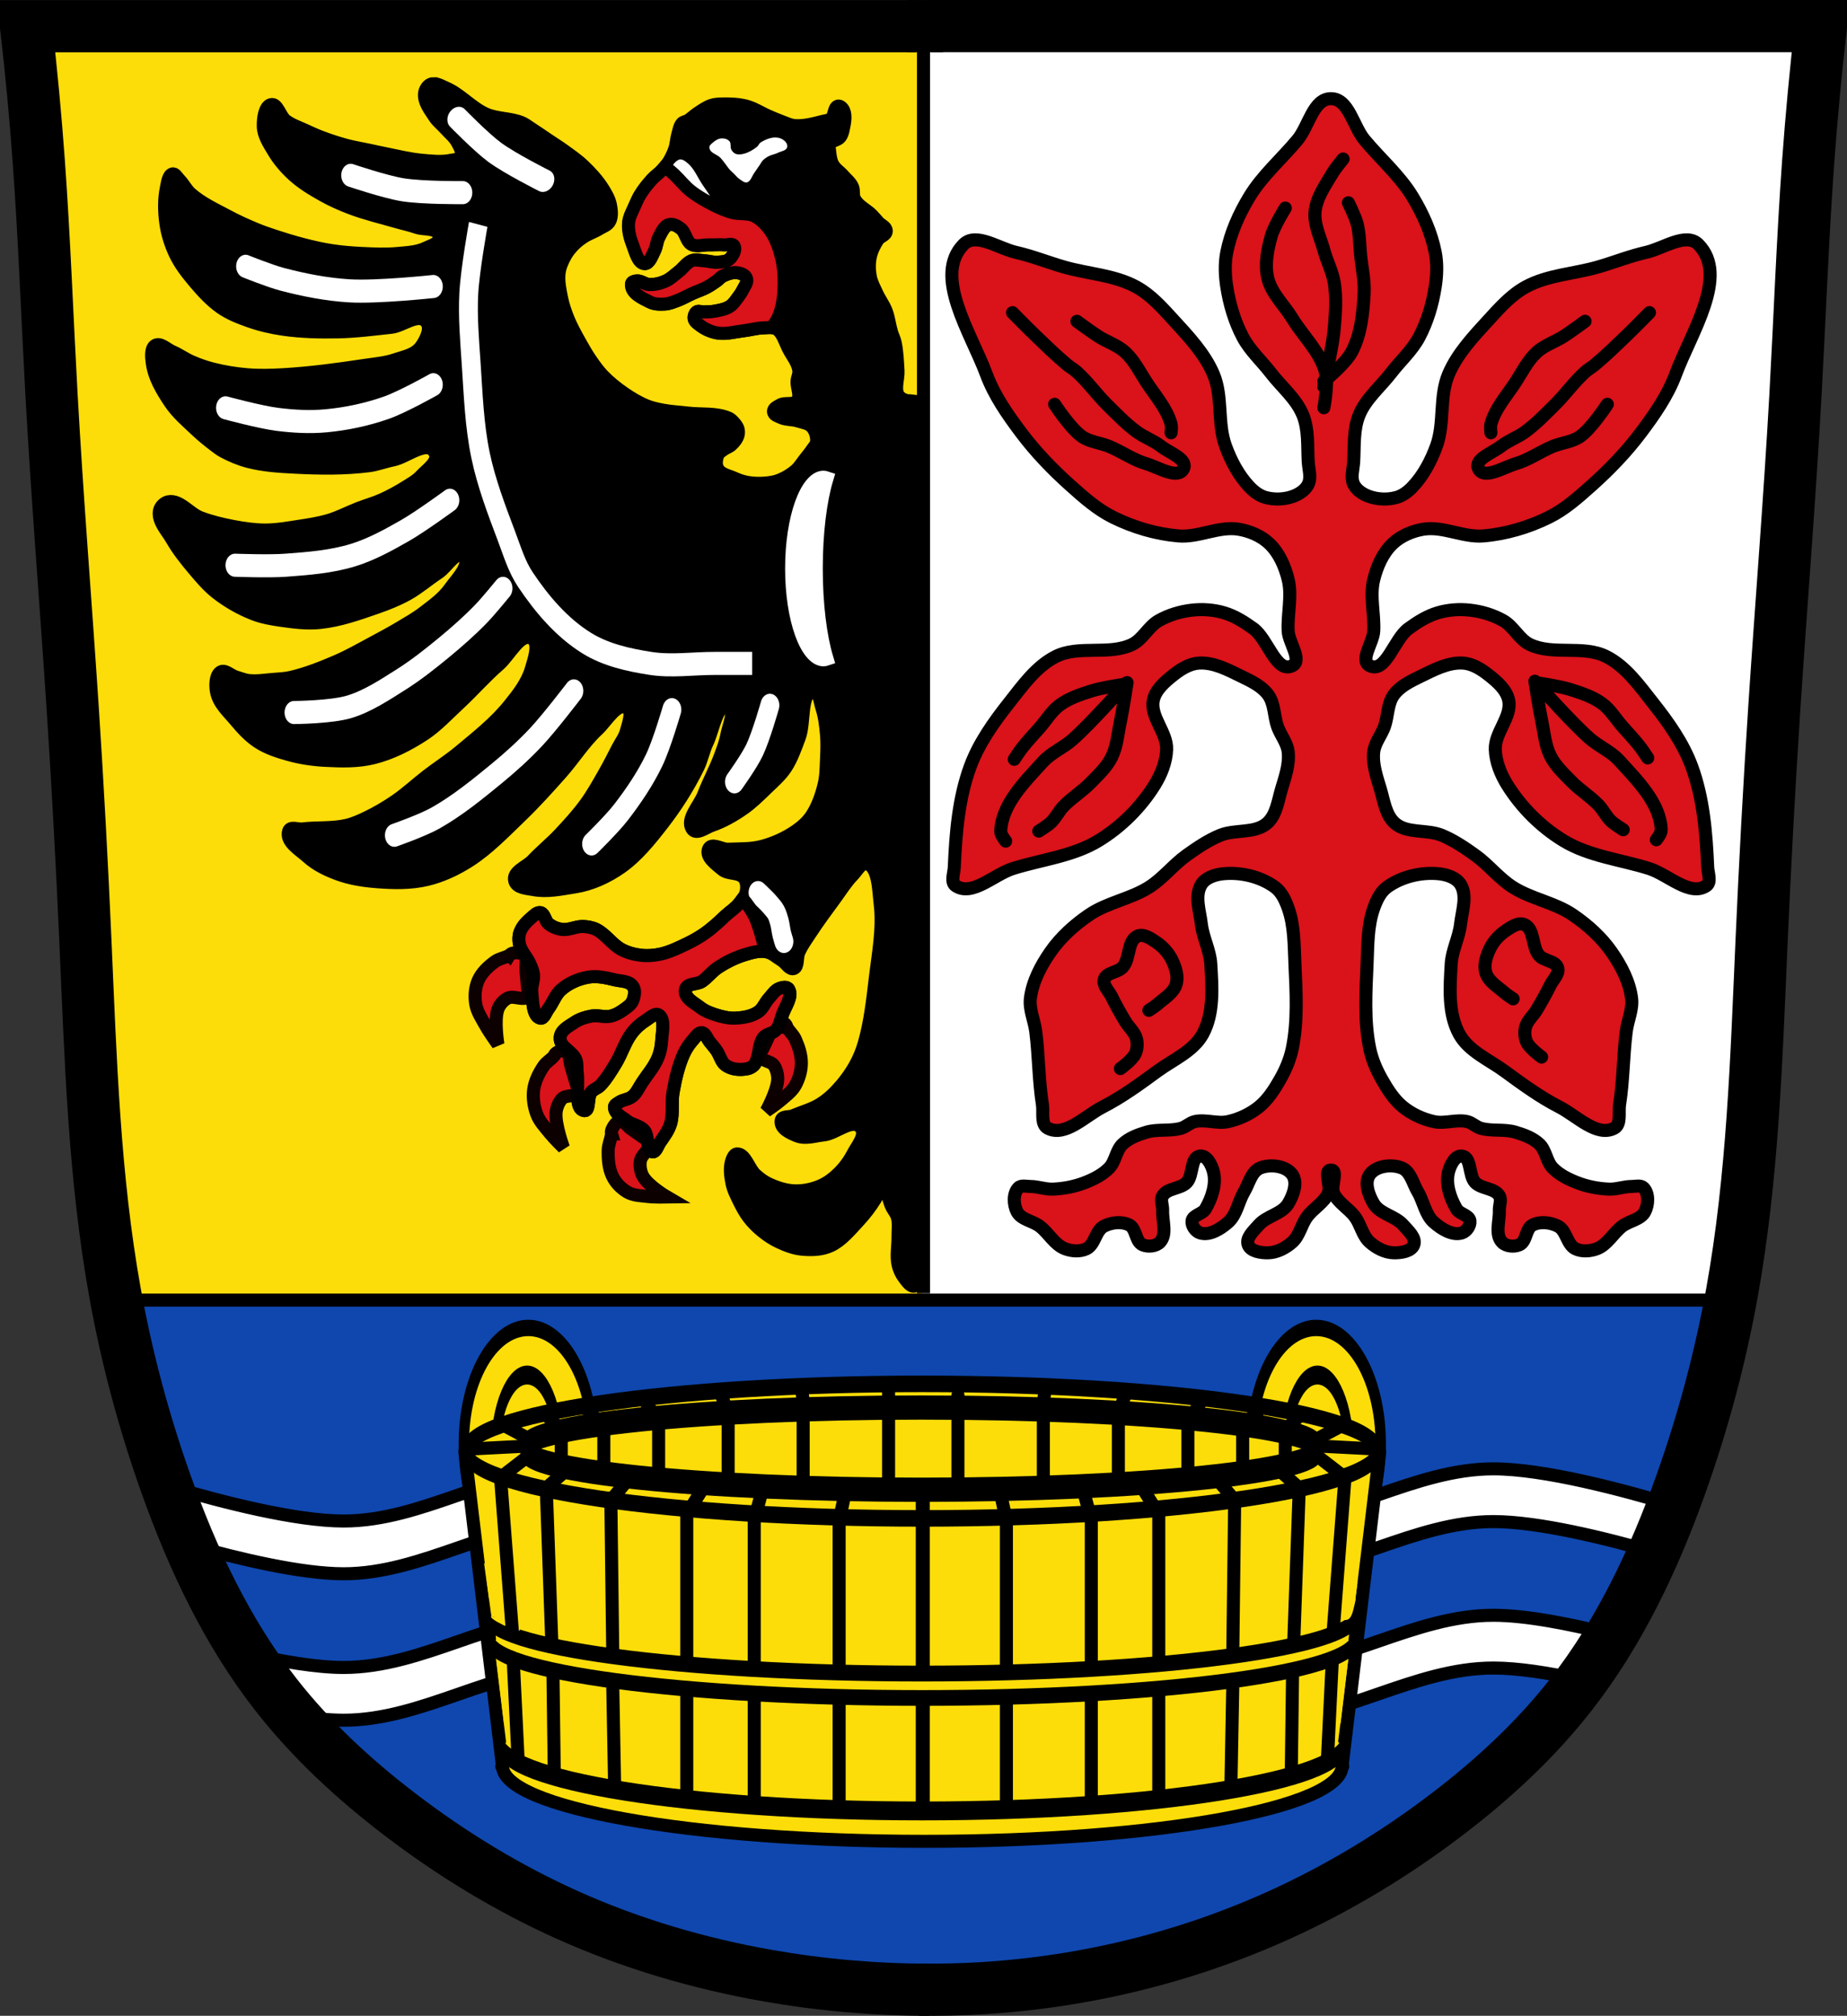 <?xml version="1.0" encoding="UTF-8" standalone="no"?>
<!-- Created with Inkscape (http://www.inkscape.org/) -->

<svg
   xmlns:dc="http://purl.org/dc/elements/1.1/"
   xmlns:cc="http://creativecommons.org/ns#"
   xmlns:rdf="http://www.w3.org/1999/02/22-rdf-syntax-ns#"
   xmlns:svg="http://www.w3.org/2000/svg"
   xmlns="http://www.w3.org/2000/svg"
   xmlns:sodipodi="http://sodipodi.sourceforge.net/DTD/sodipodi-0.dtd"
   xmlns:inkscape="http://www.inkscape.org/namespaces/inkscape"
   width="707.777"
   height="772.541"
   id="svg2"
   version="1.1"
   inkscape:version="0.48.4 r9939"
   sodipodi:docname="Wappen Bad Kohlgrub.svg">
  <rect width="100%" height="100%" fill="#333333" stroke="none"/>
  <defs
     id="defs4">
    <inkscape:path-effect
       is_visible="true"
       id="path-effect3875"
       effect="spiro" />
    <inkscape:path-effect
       is_visible="true"
       id="path-effect3875-7"
       effect="spiro" />
    <inkscape:path-effect
       is_visible="true"
       id="path-effect3904"
       effect="spiro" />
    <inkscape:path-effect
       is_visible="true"
       id="path-effect3875-1"
       effect="spiro" />
    <inkscape:path-effect
       is_visible="true"
       id="path-effect3875-7-7"
       effect="spiro" />
    <inkscape:path-effect
       is_visible="true"
       id="path-effect3904-4"
       effect="spiro" />
  </defs>
  <sodipodi:namedview
     id="base"
     pagecolor="#ffffff"
     bordercolor="#666666"
     borderopacity="1.0"
     inkscape:pageopacity="0.0"
     inkscape:pageshadow="2"
     inkscape:zoom="0.68345847"
     inkscape:cx="353.88833"
     inkscape:cy="386.27072"
     inkscape:document-units="px"
     inkscape:current-layer="layer1"
     showgrid="false"
     inkscape:window-width="1366"
     inkscape:window-height="745"
     inkscape:window-x="-8"
     inkscape:window-y="-8"
     inkscape:window-maximized="1"
     inkscape:snap-midpoints="false"
     inkscape:snap-smooth-nodes="false"
     inkscape:object-nodes="false"
     fit-margin-top="0"
     fit-margin-left="0"
     fit-margin-right="0"
     fit-margin-bottom="0" />
  <g
     inkscape:label="Ebene 1"
     inkscape:groupmode="layer"
     id="layer1"
     transform="translate(-18.159,-36.307)">
    <path
       style="fill:#ffffff;stroke:#000000;stroke-width:1px;stroke-linecap:butt;stroke-linejoin:miter;stroke-opacity:1"
       d="m 28.976,45.283 685.212,2.679 -13.396,255.866 -10.047,170.801 -18.085,111.188 -30.141,72.339 -46.217,57.603 -77.028,52.245 -83.726,27.462 -81.716,4.019 L 274.794,782.739 213.172,757.957 153.56,717.768 108.013,666.193 77.871,587.156 56.438,486.015 49.74,370.809 37.683,158.48 z"
       id="path3067"
       inkscape:connector-curvature="0" />
    <path
       style="fill:#0f47af;fill-opacity:1;stroke:#000000;stroke-width:1px;stroke-linecap:butt;stroke-linejoin:miter;stroke-opacity:1"
       d="m 69.447,534.297 25.346,0.507 582.443,0 -8.111,53.479 -21.797,49.424 -29.908,50.691 -27.373,25.599 -67.419,50.438 -30.668,11.912 -33.963,11.152 -44.101,8.871 -51.198,-0.507 -27.373,-1.014 -45.622,-4.816 -56.521,-20.783 -50.691,-28.641 -33.456,-26.106 -26.866,-31.682 -19.009,-20.783 -27.627,-77.811 c 0,0 -12.673,-44.101 -12.419,-45.115 0.253,-1.014 6.336,-4.816 6.336,-4.816 z"
       id="path3980"
       inkscape:connector-curvature="0" />
    <g
       transform="matrix(-1,0,0,1,741.371,0.462)"
       id="g6364-1" />
    <path
       style="fill:#ffffff;fill-opacity:1;stroke:#000000;stroke-width:5;stroke-linecap:round;stroke-linejoin:miter;stroke-miterlimit:4;stroke-opacity:1;stroke-dasharray:none"
       d="m 237.969,655.344 c -30.466,10e-4 -57.659,20 -88.125,20 -10.371,-10e-6 -23.866,-2.318 -37.188,-5.375 L 116.75,677.5 l 13.5,16.188 c 7.121,1.157 13.839,1.875 19.594,1.875 30.466,2e-5 57.659,-19.999 88.125,-20 30.478,-10e-4 57.648,20.166 88.125,20 28.808,-0.157 54.226,-19.462 83.031,-19.812 32.086,-0.39 61.099,20.029 93.188,19.812 30.465,-0.205 57.659,-19.999 88.125,-20 9.329,-3.1e-4 21.2,1.868 33.188,4.469 3.763,-5.686 8.196,-12.291 11.688,-17.469 -15.659,-3.918 -32.497,-7.219 -44.875,-7.219 -30.466,10e-4 -57.66,19.795 -88.125,20 -32.088,0.216 -61.102,-20.202 -93.188,-19.812 -28.806,0.35 -54.223,19.655 -83.031,19.812 -30.477,0.166 -57.647,-20.001 -88.125,-20 z"
       id="path4807-6"
       inkscape:connector-curvature="0" />
    <path
       style="fill:#fcdd09;fill-opacity:1;stroke:none"
       d="m 371.82,50.703 -0.507,483.848 -310.484,0 L 52.972,411.878 48.157,304.159 39.539,213.422 36.498,129.781 29.401,43.859 373.341,46.394 z"
       id="path3978"
       inkscape:connector-curvature="0" />
    <path
       style="fill:#ffffff;fill-opacity:1;stroke:#000000;stroke-width:5;stroke-linecap:round;stroke-linejoin:miter;stroke-miterlimit:4;stroke-opacity:1;stroke-dasharray:none"
       d="m 237.969,599.219 c -30.466,10e-4 -57.659,20 -88.125,20 -18.336,-10e-6 -46.44,-7.231 -65.969,-13 l 7.094,22.25 c 18.818,5.299 42.663,10.969 58.875,10.969 30.466,2e-5 57.659,-19.999 88.125,-20 30.478,-10e-4 57.648,20.166 88.125,20 28.808,-0.157 54.226,-19.462 83.031,-19.812 32.086,-0.39 61.099,20.029 93.188,19.812 30.465,-0.205 57.659,-19.999 88.125,-20 17.153,-5.6e-4 42.912,6.336 62.156,11.875 2.556,-6.641 4.279,-11.119 7,-18.156 -19.547,-5.887 -49.805,-13.938 -69.156,-13.938 -30.466,10e-4 -57.66,19.795 -88.125,20 -32.088,0.216 -61.102,-20.202 -93.188,-19.812 -28.806,0.35 -54.223,19.655 -83.031,19.812 -30.477,0.166 -57.647,-20.001 -88.125,-20 z"
       id="path4807"
       inkscape:connector-curvature="0" />
    <g
       id="g3981"
       transform="translate(565.67,-202.184)">
      <path
         sodipodi:nodetypes="caaaaaaaaaaczc"
         inkscape:connector-curvature="0"
         inkscape:original-d="m -191.42975,1001.032 c 0,0 -41.56064,-1.48631 -61.89852,-5.40119 -26.09688,-5.02344 -52.02181,-12.2925 -76.32326,-23.04989 -22.97391,-10.16974 -44.70173,-23.47734 -64.64066,-38.76338 -17.41536,-13.35137 -34.21385,-28.15802 -47.35583,-45.73193 -18.22741,-24.37431 -31.24004,-52.56677 -42.27394,-80.93221 -9.13924,-23.49474 -15.16287,-48.23935 -19.48679,-73.07546 -7.7333,-44.41922 -8.24457,-89.80452 -11.36729,-134.78363 -2.06502,-29.74415 -3.05472,-59.55413 -4.8717,-89.31446 -2.44661,-40.07289 -5.67288,-80.09565 -8.11949,-120.16854 -1.81698,-29.76032 -2.66782,-59.58028 -4.8717,-89.31445 -1.28597,-17.34995 -4.8717,-51.96477 -4.8717,-51.96477 0,0 115.28816,-0.80646 172.13331,-1e-5 56.84516,0.80646 168.88552,1e-5 168.88552,1e-5"
         inkscape:path-effect="#path-effect3875-1"
         id="path3873"
         d="m -191.43,1001.032 c -20.737,-0 -41.474,-1.812 -61.899,-5.401 -26.241,-4.611 -51.999,-12.178 -76.323,-23.05 -22.989,-10.275 -44.635,-23.471 -64.641,-38.763 -17.481,-13.363 -33.795,-28.403 -47.356,-45.732 -18.84,-24.074 -32.032,-52.129 -42.274,-80.932 -8.456,-23.779 -15.006,-48.239 -19.487,-73.075 -8.012,-44.408 -9.374,-89.703 -11.367,-134.784 -1.317,-29.787 -2.918,-59.562 -4.872,-89.314 -2.63,-40.062 -5.899,-80.082 -8.119,-120.169 -1.649,-29.771 -2.719,-59.576 -4.872,-89.314 -1.256,-17.353 -2.88,-34.68 -4.872,-51.965 57.378,-1e-5 114.756,-1e-5 172.133,-1e-5 56.295,0 112.59,0 168.886,1e-5"
         style="fill:none;stroke:#000000;stroke-width:20;stroke-linecap:butt;stroke-linejoin:miter;stroke-miterlimit:4;stroke-opacity:1;stroke-dasharray:none" />
      <path
         sodipodi:nodetypes="caaaaaaaaaaczc"
         inkscape:connector-curvature="0"
         inkscape:original-d="m -195.28352,1000.9982 c 0,0 41.07969,-1.06561 61.16981,-4.91545 26.20997,-5.02257 52.145891,-12.67782 76.520647,-23.54336 22.947449,-10.22929 44.70173,-23.47734 64.6406602,-38.76338 17.4153598,-13.35137 34.2138498,-28.15802 47.3558298,-45.73193 18.22741,-24.37431 31.24004,-52.56677 42.27394,-80.93221 9.139243,-23.49474 15.162873,-48.23935 19.486793,-73.07546 7.7333,-44.41922 8.24457,-89.80452 11.36729,-134.78363 2.06502,-29.74415 3.05472,-59.55413 4.8717,-89.31446 2.44661,-40.07289 5.67288,-80.09565 8.11949,-120.16854 1.81698,-29.76032 2.66782,-59.58028 4.8717,-89.31445 1.28597,-17.34995 4.8717,-51.96477 4.8717,-51.96477 0,0 -115.288163,-0.80646 -172.133313,-10e-6 -56.84516,0.80646 -168.885517,10e-6 -168.885517,10e-6"
         inkscape:path-effect="#path-effect3875-7-7"
         id="path3873-1"
         d="m -195.284,1000.998 c 20.484,0.282 40.994,-1.366 61.17,-4.915 26.352,-4.636 52.138,-12.525 76.521,-23.543 22.944,-10.369 44.621,-23.494 64.641,-38.763 17.496,-13.345 33.8,-28.399 47.356,-45.732 18.831,-24.08 32.03,-52.131 42.274,-80.932 8.458,-23.778 15.007,-48.239 19.487,-73.075 8.01,-44.408 9.374,-89.703 11.367,-134.784 1.317,-29.787 2.918,-59.562 4.872,-89.314 2.63,-40.062 5.899,-80.082 8.119,-120.169 1.649,-29.771 2.719,-59.576 4.872,-89.314 1.256,-17.353 2.88,-34.68 4.872,-51.965 -57.378,-10e-6 -114.756,-10e-6 -172.133,-10e-6 -56.295,0 -112.59,0 -168.886,10e-6"
         style="fill:none;stroke:#000000;stroke-width:20;stroke-linecap:butt;stroke-linejoin:miter;stroke-miterlimit:4;stroke-opacity:1;stroke-dasharray:none" />
      <path
         inkscape:connector-curvature="0"
         inkscape:original-d="m -199.88512,248.50611 13.78881,0"
         inkscape:path-effect="#path-effect3904-4"
         id="path3902"
         d="m -199.885,248.506 13.789,0"
         style="fill:none;stroke:#000000;stroke-width:20;stroke-linecap:butt;stroke-linejoin:miter;stroke-miterlimit:4;stroke-opacity:1;stroke-dasharray:none" />
    </g>
    <path
       style="fill:none;stroke:#000000;stroke-width:5;stroke-linecap:butt;stroke-linejoin:miter;stroke-miterlimit:4;stroke-opacity:1;stroke-dasharray:none;"
       d="m 372.047,45.967 0,485.973"
       id="path3069"
       inkscape:connector-curvature="0" />
    <path
       style="fill:none;stroke:#000000;stroke-width:5;stroke-linecap:butt;stroke-linejoin:miter;stroke-miterlimit:4;stroke-opacity:1;stroke-dasharray:none"
       d="m 680.304,534.556 -611.649,0"
       id="path3069-0"
       inkscape:connector-curvature="0" />
    <path
       inkscape:connector-curvature="0"
       style="fill:#000000;fill-opacity:1;stroke:#000000;stroke-width:5;stroke-linecap:butt;stroke-linejoin:miter;stroke-miterlimit:4;stroke-opacity:1;stroke-dasharray:none;"
       d="m 184.578,68.379 c -0.511,-0.022 -1.017,0.041 -1.5,0.268 -1.155,0.541 -2.147,2.124 -2.25,3.631 -0.229,3.331 2.155,6.202 3.844,8.83 1.123,1.747 2.726,2.93 4.062,4.434 1.609,1.812 3.578,3.284 4.75,5.543 0.767,1.478 1.972,3.397 1.344,4.969 -0.598,1.494 -2.504,1.401 -3.844,1.682 -3.643,0.763 -7.377,0.328 -11.062,0 -4.771,-0.424 -9.497,-1.628 -14.219,-2.561 -1.979,-0.391 -3.932,-0.838 -5.906,-1.261 -2.989,-0.641 -6.005,-1.115 -8.969,-1.911 -3.235,-0.869 -6.46,-1.938 -9.625,-3.134 -2.063,-0.78 -4.076,-1.699 -6.094,-2.637 -2.513,-1.169 -5.183,-2.014 -7.469,-3.746 -2.135,-1.618 -3.205,-6.749 -5.656,-6.078 -2.406,0.659 -3.005,5.28 -2.938,8.295 0.079,3.506 2.167,6.597 3.844,9.441 2.058,3.493 4.662,6.499 7.469,9.097 3.446,3.191 7.392,5.534 11.312,7.76 3.507,1.991 7.15,3.608 10.844,5.007 5.714,2.165 11.618,3.545 17.438,5.237 2.634,0.766 5.302,1.311 7.906,2.217 2.913,1.014 8.214,-0.078 8.625,3.593 0.28,2.497 -3.18,3.347 -5.094,4.281 -3.368,1.644 -7.135,1.754 -10.75,2.102 -4.586,0.442 -9.215,0.216 -13.812,0 -3.931,-0.185 -7.847,-0.511 -11.75,-1.109 -3.494,-0.535 -6.96,-1.334 -10.406,-2.217 -4.029,-1.032 -8.027,-2.278 -12,-3.593 -2.05,-0.679 -4.113,-1.386 -6.125,-2.217 -3.822,-1.578 -7.618,-3.293 -11.312,-5.275 -4.788,-2.569 -9.79,-4.823 -14.031,-8.562 -1.644,-1.449 -2.714,-3.703 -4.281,-5.275 -0.841,-0.844 -1.665,-2.545 -2.719,-2.217 -1.569,0.488 -1.877,3.357 -2.281,5.275 -0.923,4.378 -0.836,9.112 -0.219,13.57 0.578,4.173 1.882,8.231 3.625,11.888 1.915,4.019 4.618,7.421 7.344,10.665 3.076,3.66 6.37,7.214 10.094,9.824 3.364,2.358 7.12,3.803 10.844,5.122 4.287,1.519 8.693,2.535 13.125,3.173 6.971,1.004 14.012,1.128 21.031,0.994 6.804,-0.13 13.596,-1.031 20.375,-1.758 4.533,-0.487 10.696,-6.011 13.594,-1.72 1.657,2.452 -0.539,6.774 -2.281,9.136 -2.356,3.192 -6.335,3.803 -9.719,4.969 -3.819,1.316 -7.843,1.622 -11.781,2.217 -10.45,1.58 -20.92,2.993 -31.438,3.593 -4.52,0.258 -9.079,0.373 -13.594,0 -4.48,-0.37 -8.947,-1.099 -13.344,-2.217 -2.731,-0.694 -5.403,-1.65 -8.031,-2.79 -2.508,-1.088 -4.829,-2.795 -7.344,-3.861 -2.213,-0.938 -4.813,-3.769 -6.781,-2.217 -1.542,1.216 -1.214,4.438 -0.906,6.651 0.776,5.578 3.777,10.471 6.688,14.869 2.85,4.306 6.697,7.506 10.281,10.894 2.102,1.987 4.309,3.783 6.562,5.504 1.175,0.897 2.358,1.839 3.625,2.523 3.114,1.682 6.358,3.035 9.688,3.899 5.868,1.522 11.913,1.876 17.906,2.179 9.421,0.476 18.904,0.628 28.281,-0.573 3.133,-0.401 6.17,-1.605 9.281,-2.217 5.329,-1.048 13.385,-8.217 16.062,-2.485 1.467,3.14 -3.227,6.199 -5.437,8.601 -1.644,1.786 -3.703,2.893 -5.656,4.128 -3,1.897 -6.112,3.581 -9.281,5.007 -2.956,1.33 -6.029,2.162 -9.031,3.326 -3.753,1.455 -7.396,3.399 -11.219,4.549 -3.894,1.171 -7.896,1.761 -11.875,2.37 -4.207,0.644 -8.416,1.385 -12.656,1.376 -4.09,-0.009 -8.177,-0.611 -12.219,-1.376 -4.196,-0.794 -8.41,-1.802 -12.469,-3.326 -4.271,-1.603 -8.032,-7.023 -12.438,-6.116 -1.476,0.304 -3.108,1.791 -3.375,3.593 -0.593,3.993 2.837,7.387 4.75,10.703 2.474,4.288 5.512,8.082 8.594,11.735 2.691,3.189 5.437,6.4 8.594,8.868 4.35,3.401 9.12,6.081 14.031,8.027 3.433,1.361 7.041,1.968 10.625,2.485 4.949,0.713 9.972,1.352 14.937,0.841 7.459,-0.767 14.74,-3.335 21.938,-5.848 3.983,-1.391 7.951,-2.978 11.719,-5.084 4.119,-2.302 7.825,-5.556 11.812,-8.18 3.208,-2.111 7.201,-9.261 9.75,-6.078 2.602,3.249 -2.889,8.552 -5.312,12.003 -2.745,3.909 -6.533,6.535 -10.094,9.289 -2.861,2.213 -5.96,3.951 -9,5.772 -3.476,2.081 -7.016,3.991 -10.563,5.887 -4.603,2.461 -9.136,5.072 -13.875,7.11 -5.709,2.455 -11.524,4.769 -17.469,6.154 -2.308,0.538 -4.656,0.614 -7,0.803 -3.042,0.245 -6.121,0.764 -9.156,0.42 -1.706,-0.193 -3.332,-0.899 -5,-1.376 -1.998,-0.572 -4.251,-3.11 -6,-1.797 -1.768,1.327 -1.867,4.942 -1.406,7.416 0.859,4.607 4.529,7.73 7.281,11.047 2.6,3.134 5.409,6.143 8.625,8.257 3.652,2.4 7.741,3.679 11.781,4.816 4.585,1.291 9.299,1.975 14,2.217 6.212,0.32 12.537,0.51 18.625,-1.032 6.695,-1.696 13.164,-4.95 19.188,-8.906 4.901,-3.219 9.13,-7.814 13.562,-11.926 5.154,-4.781 9.874,-10.226 15.156,-14.793 4.134,-3.575 8.541,-12.963 12.906,-9.824 2.669,1.919 0.567,7.784 -0.469,11.353 -1.564,5.388 -5.04,9.754 -8.312,13.837 -5.604,6.992 -12.457,12.32 -19.063,17.851 -4.011,3.359 -8.322,6.086 -12.437,9.25 -4.109,3.159 -7.985,6.806 -12.219,9.709 -3.502,2.401 -7.141,4.544 -10.875,6.345 -2.574,1.242 -5.187,2.434 -7.906,3.058 -5.572,1.279 -11.327,0.697 -16.969,1.376 -1.741,0.21 -4.608,-1.164 -5.219,0.841 -1.25,4.104 4.284,7.209 7.156,9.824 3.363,3.061 7.4,4.988 11.406,6.498 4.969,1.873 10.185,2.66 15.375,3.058 6.327,0.485 12.807,0.632 19.031,-0.841 5.668,-1.341 11.168,-3.907 16.281,-7.186 7.136,-4.576 13.358,-11.064 19.688,-17.163 5.337,-5.142 10.375,-10.734 15.375,-16.36 4.804,-5.406 8.829,-11.881 14.031,-16.704 3.542,-3.284 7.754,-11.046 11.531,-8.18 1.991,1.51 0.274,5.87 -0.437,8.601 -0.639,2.454 -2.191,4.395 -3.313,6.575 -1.587,3.084 -3.143,6.182 -4.844,9.174 -2.361,4.153 -4.692,8.372 -7.438,12.155 -3.053,4.208 -6.502,7.962 -9.969,11.659 -3.337,3.558 -7.064,6.54 -10.406,10.091 -2.357,2.505 -7.853,4.311 -6.812,7.912 0.785,2.716 4.657,2.81 7.188,3.287 5.223,0.986 10.542,-0.203 15.844,-1.032 6.198,-0.969 12.302,-3.72 17.719,-7.53 6.028,-4.24 11.027,-10.418 15.812,-16.589 5.107,-6.587 9.764,-13.821 13.594,-21.597 1.498,-3.041 2.155,-6.648 3.625,-9.709 2.323,-4.836 3.825,-15.482 8.125,-13.531 2.766,1.255 -0.013,7.258 -0.656,10.779 -0.51,2.793 -1.537,5.42 -2.5,8.027 -1.861,5.04 -4.421,9.674 -6.344,14.678 -1.661,4.322 -6.863,9.453 -4.469,13.226 1.579,2.489 5.178,-0.48 7.656,-1.338 4.193,-1.451 8.179,-3.715 11.969,-6.345 3.149,-2.186 6.01,-5.003 8.844,-7.76 2.593,-2.523 5.397,-4.864 7.469,-8.027 2.258,-3.448 3.682,-7.605 5.188,-11.62 2.148,-5.732 0.305,-17.144 5.438,-17.736 2.022,-0.233 2.408,4.074 3.156,6.383 1.079,3.331 1.509,6.949 1.812,10.512 0.25,2.936 0.133,5.921 0,8.868 -0.151,3.336 -0.145,6.729 -0.906,9.938 -1.006,4.24 -2.501,8.474 -4.75,11.926 -1.571,2.411 -3.689,4.276 -5.875,5.81 -4.058,2.848 -8.555,4.853 -13.125,6.078 -4.283,1.148 -8.743,0.924 -13.125,1.109 -2.487,0.105 -6.405,-2.752 -7.469,0 -1.168,3.022 2.973,5.855 5.219,7.76 2.489,2.111 6.624,0.778 8.594,3.593 0.847,1.21 0.973,3.148 0.687,4.702 -0.354,1.929 -1.678,3.446 -2.812,4.855 -1.436,1.783 -3.325,2.943 -4.969,4.434 -1.355,1.229 -2.648,2.526 -4.031,3.708 -1.439,1.23 -2.903,2.434 -4.438,3.478 -1.916,1.304 -3.9,2.451 -5.937,3.44 -3.392,1.647 -6.821,3.333 -10.406,4.166 -2.45,0.57 -4.984,0.795 -7.469,0.535 -2.625,-0.274 -5.265,-0.95 -7.688,-2.217 -3.558,-1.861 -6.154,-5.972 -9.75,-7.721 -1.567,-0.762 -3.283,-1.037 -4.969,-1.109 -2.73,-0.116 -5.41,1.482 -8.125,1.109 -1.825,-0.251 -3.699,-0.956 -5.219,-2.217 -1.239,-1.027 -1.477,-3.763 -2.938,-4.166 -1.285,-0.355 -2.547,1.024 -3.625,1.949 -1.703,1.462 -3.481,3.21 -4.312,5.543 -0.483,1.356 -0.523,2.965 -0.219,4.396 0.632,2.972 2.943,5.03 4.094,7.76 0.558,1.325 1.191,2.688 1.344,4.166 0.219,2.123 -0.89,4.22 -0.688,6.345 0.345,3.625 0.283,9.411 3.188,10.244 1.403,0.402 2.173,-2.305 3.156,-3.593 1.72,-2.254 2.712,-5.372 4.75,-7.186 3.024,-2.692 6.766,-4.283 10.469,-4.931 3.424,-0.599 6.952,0.203 10.344,1.032 2.409,0.589 5.638,0.316 7.031,2.79 0.814,1.446 0.388,3.664 -0.25,5.237 -0.571,1.407 -1.841,2.239 -2.938,3.058 -1.673,1.251 -3.483,2.32 -5.406,2.79 -2.441,0.597 -5.008,-0.456 -7.469,0 -2.264,0.42 -4.564,1.117 -6.562,2.485 -2.099,1.436 -5.275,2.875 -5.438,5.81 -0.21,3.784 4.848,5.09 6.094,8.562 0.549,1.53 0.239,3.36 0.469,5.007 0.676,4.853 -1.289,13.911 2.719,14.372 2.051,0.236 1.121,-5.013 2.469,-6.919 0.931,-1.316 2.544,-1.621 3.625,-2.752 2.275,-2.381 4.08,-5.401 5.875,-8.333 2.257,-3.687 3.56,-8.248 6.125,-11.62 1.541,-2.026 3.42,-3.717 5.438,-4.969 1.617,-1.003 3.672,-3.166 5.188,-1.949 2.221,1.783 1.094,6.467 0.906,9.709 -0.127,2.187 -0.554,4.377 -1.344,6.345 -1.468,3.661 -4.033,6.534 -6.125,9.709 -1.176,1.784 -2.095,3.915 -3.625,5.237 -1.579,1.364 -3.742,1.282 -5.406,2.485 -0.599,0.433 -1.584,0.831 -1.594,1.682 -0.029,2.612 2.97,3.792 4.75,5.237 2.08,1.689 5.029,1.723 6.781,3.899 1.682,2.089 0.58,7.497 2.937,8.027 1.364,0.307 2.049,-2.291 2.938,-3.593 1.528,-2.24 3.278,-4.483 4.094,-7.224 1.114,-3.744 0.227,-7.991 0.906,-11.888 0.88,-5.05 2.034,-10.149 4.062,-14.678 0.928,-2.072 2.201,-3.946 3.625,-5.543 1.002,-1.124 2.052,-2.899 3.406,-2.752 1.379,0.149 1.991,2.318 2.969,3.517 0.906,1.111 1.858,2.205 2.688,3.402 1.219,1.759 1.749,4.375 3.375,5.543 2.428,1.744 5.597,1.941 8.375,1.376 0.998,-0.203 2.032,-0.735 2.719,-1.644 2.044,-2.705 1.362,-7.54 3.406,-10.244 1.259,-1.666 3.657,-1.453 4.969,-3.058 1.192,-1.459 1.624,-3.627 2.25,-5.543 1.053,-3.225 4.117,-7.084 2.5,-9.938 -0.689,-1.216 -2.47,-0.742 -3.625,-0.306 -1.643,0.62 -2.789,2.484 -4.062,3.899 -1.382,1.536 -2.224,3.834 -3.844,4.969 -2.619,1.836 -5.828,2.328 -8.844,2.485 -2.664,0.138 -5.33,-0.534 -7.906,-1.376 -1.962,-0.641 -3.95,-1.406 -5.656,-2.752 -2.197,-1.733 -6.124,-3.506 -5.656,-6.651 0.411,-2.765 4.338,-1.956 6.344,-3.326 2.174,-1.484 3.9,-3.833 6.094,-5.275 3.282,-2.157 6.789,-3.878 10.406,-4.969 2.652,-0.8 5.46,-1.644 8.156,-1.109 2.132,0.423 3.937,2.159 5.875,3.326 1.604,0.966 3.083,3.848 4.75,3.058 1.646,-0.78 0.982,-4.21 1.812,-6.116 1.143,-2.621 2.798,-4.864 4.313,-7.186 2.985,-4.576 6.209,-8.909 9.406,-13.264 2.285,-3.112 4.351,-6.484 6.969,-9.174 1.688,-1.734 3.465,-5.225 5.562,-4.396 4.325,1.711 4.283,10.017 4.938,15.519 1.123,9.446 -0.793,19.106 -1.906,28.554 -0.975,8.272 -1.92,16.643 -4.156,24.54 -0.852,3.01 -2.034,5.929 -3.5,8.562 -2.004,3.601 -4.472,6.846 -7.156,9.709 -1.923,2.052 -4.032,3.874 -6.312,5.275 -3.282,2.017 -6.938,2.954 -10.406,4.434 -1.509,0.644 -4.273,-0.018 -4.531,1.911 -0.417,3.114 3.641,4.832 6.094,5.81 3.272,1.304 6.883,-0.034 10.312,-0.382 4.808,-0.488 11.399,-7.045 14.344,-2.37 1.721,2.731 -1.718,6.637 -3.219,9.556 -1.427,2.775 -3.297,5.27 -5.375,7.339 -2.097,2.088 -4.451,3.866 -7,4.969 -3.238,1.402 -6.755,2.095 -10.187,1.949 -3.401,-0.144 -6.798,-1.28 -9.969,-2.79 -1.7,-0.81 -3.273,-2.015 -4.75,-3.326 -2.636,-2.34 -3.966,-8.23 -7.219,-8.027 -1.013,0.063 -1.68,1.626 -2.031,2.79 -0.798,2.645 -0.389,5.708 0.156,8.448 0.501,2.518 1.696,4.769 2.781,6.995 1.055,2.164 2.222,4.309 3.625,6.154 1.484,1.952 3.192,3.634 5,5.122 2.034,1.674 4.214,3.122 6.5,4.205 2.867,1.357 5.872,2.508 8.938,2.79 3.676,0.339 7.554,0.264 11,-1.338 4.09,-1.901 7.343,-5.865 10.625,-9.403 2.402,-2.59 4.635,-5.474 6.562,-8.601 0.794,-1.288 0.713,-4.074 2.031,-4.128 2.517,-0.104 2.901,5.016 4.312,7.568 0.687,1.242 1.658,2.356 2.031,3.784 0.62,2.374 0.181,4.962 0.219,7.454 0.053,3.505 -0.73,7.122 0,10.512 0.419,1.948 1.304,3.814 2.438,5.275 1.062,1.369 2.397,3.408 3.906,3.02 0.76,-0.196 1.626,-0.738 2.438,-1.491 l 0,-337.37 c -1.209,-0.046 -2.094,-0.153 -2.094,-0.153 l 0,0.153 c -2.426,-0.113 -5.215,-0.648 -6.438,-2.37 -1.732,-2.438 -0.044,-6.45 -0.25,-9.671 -0.231,-3.616 -0.345,-7.318 -1.125,-10.818 -0.302,-1.356 -0.947,-2.542 -1.344,-3.861 -0.791,-2.629 -1.066,-5.487 -2.031,-8.027 -0.944,-2.483 -2.537,-4.526 -3.625,-6.919 -0.935,-2.055 -2.075,-4.09 -2.5,-6.384 -0.45,-2.429 -0.5,-5.039 0,-7.454 0.506,-2.441 1.644,-4.692 2.938,-6.651 0.874,-1.323 3.162,-1.625 3.187,-3.326 0.025,-1.632 -1.985,-2.223 -2.969,-3.326 -0.827,-0.926 -1.608,-1.873 -2.469,-2.752 -2.188,-2.236 -5.289,-3.412 -6.781,-6.383 -0.643,-1.28 -0.115,-3.067 -0.688,-4.396 -0.796,-1.846 -2.383,-3.002 -3.625,-4.434 -1.321,-1.524 -3.112,-2.541 -4.062,-4.434 -0.775,-1.544 -0.966,-3.477 -1.156,-5.275 -0.077,-0.732 -0.306,-1.581 0,-2.217 0.787,-1.637 3.02,-1.38 4.094,-2.752 0.583,-0.745 0.916,-1.753 1.125,-2.752 0.505,-2.415 1.19,-5.301 0.219,-7.492 -0.419,-0.946 -1.393,-1.887 -2.25,-1.644 -1.488,0.422 -1.273,3.59 -2.5,4.702 -0.883,0.799 -2.08,0.84 -3.156,1.109 -3.575,0.892 -7.234,1.935 -10.875,1.644 -1.789,-0.143 -3.469,-1.02 -5.188,-1.644 -1.601,-0.581 -3.175,-1.273 -4.75,-1.949 -2.882,-1.237 -5.609,-3.068 -8.594,-3.861 -2.956,-0.786 -6.038,-0.896 -9.062,-0.841 -1.441,0.026 -2.923,0.07 -4.313,0.535 -1.92,0.643 -3.653,1.903 -5.406,3.058 -1.253,0.826 -2.356,1.965 -3.625,2.752 -0.724,0.45 -1.691,0.426 -2.281,1.109 -0.907,1.049 -1.145,2.727 -1.563,4.166 -0.52,1.792 -0.561,3.785 -1.156,5.543 -0.673,1.988 -1.605,3.847 -2.688,5.543 -0.656,1.028 -1.476,1.897 -2.281,2.752 -1.139,1.209 -2.498,2.1 -3.625,3.326 -1.635,1.777 -3.175,3.682 -4.5,5.81 -0.799,1.284 -1.456,2.733 -2.062,4.166 -0.947,2.238 -2.278,4.41 -2.469,6.919 -0.215,2.83 0.568,5.726 1.562,8.295 1.059,2.735 2.06,7.033 4.531,7.186 1.865,0.115 2.846,-3.039 3.844,-4.969 0.778,-1.506 0.815,-3.502 1.594,-5.007 0.998,-1.931 2.043,-4.365 3.844,-4.969 1.589,-0.533 3.376,0.532 4.75,1.644 1.7,1.375 2.02,4.737 3.844,5.848 1.959,1.194 4.374,0.221 6.562,0.268 2.036,0.043 4.092,-0.146 6.125,0 1.289,0.092 3.189,-0.826 3.844,0.535 0.703,1.462 -0.54,3.6 -1.594,4.702 -1.238,1.294 -3.127,1.264 -4.75,1.414 -1.811,0.167 -3.623,-0.481 -5.437,-0.573 -1.507,-0.077 -3.09,-0.544 -4.531,0 -1.919,0.724 -3.274,2.849 -4.969,4.166 -1.627,1.264 -3.162,2.773 -4.969,3.593 -2.011,0.913 -4.199,1.437 -6.344,1.376 -1.701,-0.049 -3.279,-1.625 -4.969,-1.376 -0.67,0.099 -1.74,0.288 -1.812,1.109 -0.322,3.653 4.23,5.499 7,6.919 1.821,0.933 3.936,0.946 5.906,0.803 1.625,-0.118 3.195,-0.787 4.75,-1.376 2.007,-0.761 3.902,-1.869 5.875,-2.752 1.725,-0.772 3.504,-1.32 5.188,-2.217 1.33,-0.709 2.621,-1.592 3.875,-2.485 0.85,-0.605 1.547,-1.529 2.469,-1.949 1.929,-0.88 4.108,-1.614 6.125,-1.109 1.128,0.283 2.594,0.873 2.938,2.217 0.394,1.538 -0.92,3.049 -1.594,4.434 -0.44,0.904 -1.013,1.709 -1.594,2.485 -0.973,1.299 -1.893,2.747 -3.156,3.593 -1.845,1.236 -4.015,1.557 -6.094,1.949 -1.418,0.268 -2.878,0.221 -4.312,0.268 -0.829,0.027 -1.804,-0.553 -2.5,0 -0.623,0.495 -1.042,1.591 -0.906,2.485 0.175,1.154 1.254,1.853 2.062,2.485 2.031,1.587 4.396,2.639 6.781,3.058 3.367,0.591 6.801,-0.452 10.188,-0.841 2.496,-0.287 4.962,-1.057 7.469,-1.109 1.741,-0.036 3.675,-0.482 5.187,0.573 2.254,1.574 3.119,5.096 4.531,7.76 1.379,2.602 3.424,4.969 3.844,8.027 0.191,1.392 -0.596,2.722 -0.687,4.128 -0.156,2.393 1.409,5.278 0.219,7.186 -1.409,2.26 -4.697,0.694 -6.781,1.949 -0.962,0.579 -2.521,1.175 -2.469,2.485 0.053,1.329 1.677,1.724 2.688,2.217 2.062,1.005 4.417,0.683 6.562,1.376 1.938,0.626 4.245,0.782 5.656,2.523 1.125,1.388 1.812,3.568 1.594,5.504 -0.126,1.116 -1.015,1.914 -1.594,2.79 -0.906,1.371 -1.938,2.592 -2.938,3.861 -1.11,1.409 -2.077,3.022 -3.375,4.166 -1.915,1.689 -4.098,2.968 -6.344,3.861 -1.745,0.694 -3.606,0.961 -5.438,1.109 -2.259,0.182 -4.541,0.131 -6.781,-0.268 -1.774,-0.315 -3.509,-0.911 -5.188,-1.682 -2.21,-1.016 -5.159,-1.363 -6.344,-3.861 -0.682,-1.438 -0.412,-3.496 0.219,-4.969 0.399,-0.932 1.304,-1.389 2.031,-1.949 0.999,-0.77 2.259,-1.057 3.188,-1.949 1.01,-0.971 2.027,-2.118 2.469,-3.593 0.233,-0.78 0.225,-1.701 0,-2.485 -0.32,-1.115 -1.091,-1.967 -1.813,-2.752 -0.531,-0.579 -1.139,-1.132 -1.812,-1.414 -4.949,-2.072 -10.388,-1.285 -15.594,-1.911 -3.167,-0.381 -6.355,-0.515 -9.5,-1.109 -2.135,-0.403 -4.295,-0.846 -6.344,-1.682 -3.073,-1.253 -5.996,-3.011 -8.812,-4.969 -2.783,-1.934 -5.501,-4.113 -7.938,-6.651 -1.665,-1.735 -3.123,-3.763 -4.531,-5.81 -1.631,-2.372 -3.082,-4.884 -4.5,-7.454 -1.534,-2.78 -3.104,-5.589 -4.312,-8.601 -1.03,-2.569 -1.944,-5.248 -2.5,-8.027 -0.613,-3.068 -1.283,-6.279 -0.906,-9.403 0.276,-2.289 1.242,-4.412 2.281,-6.345 0.909,-1.691 2.106,-3.137 3.375,-4.434 1.172,-1.198 2.494,-2.183 3.844,-3.058 1.881,-1.219 4.012,-1.868 5.906,-3.058 1.415,-0.889 3.253,-1.344 4.062,-3.02 0.845,-1.749 0.604,-4.101 0.219,-6.078 -0.459,-2.352 -1.699,-4.431 -2.906,-6.345 -2.062,-3.27 -4.632,-6.041 -7.281,-8.601 -2.426,-2.344 -5.153,-4.188 -7.812,-6.116 -1.883,-1.365 -3.832,-2.571 -5.75,-3.861 -2.337,-1.571 -4.638,-3.188 -7,-4.702 -1.046,-0.67 -2.07,-1.483 -3.188,-1.949 -4.437,-1.853 -9.367,-1.393 -13.781,-3.326 -5.401,-2.364 -9.776,-7.611 -15.188,-9.938 -1.465,-0.63 -3.062,-1.617 -4.594,-1.682 z"
       id="path3914" />
    <path
       style="fill:#ffffff;fill-opacity:1;stroke:none"
       d="m 1796.105,273.845 c 0.118,2.741 3.324,3.938 4.93,5.968 2.393,3.025 4.993,5.88 7.006,9.251 0.942,1.577 0.927,4.055 2.335,5.073 1.905,1.377 4.505,0.531 6.746,0.298 0.794,-0.083 2.02,0.246 2.335,-0.597 0.597,-1.599 -1.574,-2.973 -2.335,-4.476 -1.15,-2.271 -2.036,-4.732 -3.373,-6.863 -1.433,-2.285 -3.263,-4.203 -4.93,-6.267 -1.791,-2.216 -3.197,-5.001 -5.449,-6.565 -1.078,-0.749 -2.436,-1.643 -3.632,-1.194 -1.875,0.704 -3.73,3.106 -3.633,5.371 z"
       id="path3916"
       inkscape:connector-curvature="0"
       sodipodi:nodetypes="aaaaaaaaaaaa"
       transform="matrix(1,0,0,1.223,-1521.515,-230.805)" />
    <path
       style="fill:#ffffff;fill-opacity:1;stroke:none"
       d="m 1819.034,275.842 c -0.077,-0.696 0.792,-1.191 1.36,-1.6 0.933,-0.671 2.052,-1.229 3.2,-1.28 1.113,-0.05 2.431,0.154 3.2,0.96 0.607,0.636 0.165,1.82 0.64,2.56 0.369,0.575 0.956,1.054 1.6,1.28 1.006,0.353 2.156,0.218 3.2,0 1.823,-0.381 3.581,-1.19 5.12,-2.24 0.498,-0.34 0.744,-1.004 1.28,-1.28 2.308,-1.188 5.208,-2.072 7.68,-1.28 1.149,0.368 2.732,1.365 2.56,2.56 -0.191,1.323 -2.288,1.403 -3.52,1.92 -1.182,0.496 -2.507,0.603 -3.68,1.12 -0.766,0.338 -1.523,0.737 -2.16,1.28 -0.476,0.405 -0.799,0.961 -1.2,1.44 -0.692,0.828 -1.368,1.669 -2.08,2.48 -0.884,1.007 -1.42,2.635 -2.72,2.96 -1.014,0.254 -2.043,-0.537 -2.96,-1.04 -0.832,-0.457 -1.494,-1.172 -2.24,-1.76 -0.507,-0.399 -1.046,-0.761 -1.52,-1.2 -0.692,-0.641 -1.266,-1.4 -1.92,-2.08 -0.523,-0.544 -1.031,-1.105 -1.6,-1.6 -1.336,-1.162 -4.046,-1.44 -4.24,-3.2 z"
       id="path3920"
       inkscape:connector-curvature="0"
       sodipodi:nodetypes="aaaaaaaaaaaaaaaaaaaaaaa"
       transform="matrix(1,0,0,1.223,-1529.034,-244.475)" />
    <path
       style="fill:#808080;fill-opacity:1;stroke:none;"
       d="m 1823.84,312.261 c -0.297,1.352 1.166,2.544 2.036,3.62 0.538,0.665 1.194,1.251 1.923,1.697 1.141,0.698 2.703,2.323 3.733,1.471 0.954,-0.789 1.78,-1.7 1.792,-2.812 0.024,-2.168 -2.492,-4.224 -3.376,-5.56 -0.45,-0.68 -1.221,-1.373 -2.036,-1.358 -1.674,0.031 -3.713,1.306 -4.073,2.941 z"
       id="path3922"
       inkscape:connector-curvature="0"
       sodipodi:nodetypes="aaasasaa"
       transform="matrix(1,0,0,1.223,-1521.515,-230.805)" />
    <path
       style="fill:#ffffff;fill-opacity:1;fill-rule:nonzero;stroke:#ffffff;stroke-width:4.521;stroke-miterlimit:4;stroke-opacity:1;stroke-dasharray:none"
       d="m 1855.22,368.164 c -6.866,0 -12.43,12.724 -12.43,28.406 0,15.682 5.564,28.377 12.43,28.377 0.518,0 1.03,-0.094 1.532,-0.235 -2.469,-6.747 -4.047,-16.843 -4.047,-28.142 0,-11.299 1.578,-21.425 4.047,-28.171 -0.502,-0.141 -1.014,-0.235 -1.532,-0.235 z"
       id="path3924"
       inkscape:connector-curvature="0"
       transform="matrix(1,0,0,1.223,-1521.515,-230.805)" />
    <path
       style="fill:none;stroke:#ffffff;stroke-width:7.233;stroke-linecap:round;stroke-linejoin:miter;stroke-miterlimit:4;stroke-opacity:1;stroke-dasharray:none"
       d="m 1759.582,434.895 c 0,0 -9.335,9.996 -14.481,14.481 -4.708,4.103 -9.754,7.823 -14.933,11.313 -7.573,5.103 -15.246,10.189 -23.531,14.028 -5.064,2.347 -15.838,5.43 -15.838,5.43"
       id="path3947"
       inkscape:connector-curvature="0"
       sodipodi:nodetypes="caaac"
       transform="matrix(1,0,0,1.223,-1521.515,-230.805)" />
    <path
       style="fill:none;stroke:#ffffff;stroke-width:7.233;stroke-linecap:round;stroke-linejoin:miter;stroke-miterlimit:4;stroke-opacity:1;stroke-dasharray:none"
       d="m 1797.141,440.778 c 0,0 -3.869,10.891 -6.788,15.838 -3.495,5.925 -7.956,11.281 -12.671,16.291 -3.443,3.658 -11.313,9.956 -11.313,9.956"
       id="path4058"
       inkscape:connector-curvature="0"
       sodipodi:nodetypes="caac"
       transform="matrix(1,0,0,1.223,-1521.515,-230.805)" />
    <path
       style="fill:none;stroke:#ffffff;stroke-width:7.233;stroke-linecap:round;stroke-linejoin:miter;stroke-miterlimit:4;stroke-opacity:1;stroke-dasharray:none"
       d="m 1732.43,402.766 c 0,0 -5.574,5.607 -8.598,8.145 -4.46,3.744 -9.201,7.152 -14.028,10.408 -5.276,3.559 -10.64,7.028 -16.291,9.956 -6.419,3.326 -12.9,6.836 -19.911,8.598 -6.901,1.735 -21.269,1.81 -21.269,1.81"
       id="path4076"
       inkscape:connector-curvature="0"
       sodipodi:nodetypes="caaaac"
       transform="matrix(1,0,0,1.223,-1521.515,-230.805)" />
    <path
       style="fill:none;stroke:#ffffff;stroke-width:7.233;stroke-linecap:round;stroke-linejoin:miter;stroke-miterlimit:4;stroke-opacity:1;stroke-dasharray:none"
       d="m 1834.701,439.42 c 0,0 -3.33,9.647 -5.883,14.028 -2.111,3.624 -7.693,9.956 -7.693,9.956"
       id="path4141"
       inkscape:connector-curvature="0"
       sodipodi:nodetypes="cac"
       transform="matrix(1,0,0,1.223,-1521.515,-230.805)" />
    <path
       style="fill:none;stroke:#ffffff;stroke-width:7.233;stroke-linecap:round;stroke-linejoin:miter;stroke-miterlimit:4;stroke-opacity:1;stroke-dasharray:none"
       d="m 1712.067,375.162 c 0,0 -11.262,6.733 -17.196,9.503 -6.447,3.01 -13.009,5.964 -19.911,7.693 -8.403,2.105 -17.148,2.639 -25.794,3.168 -6.474,0.396 -19.459,0 -19.459,0"
       id="path4175"
       inkscape:connector-curvature="0"
       sodipodi:nodetypes="caaac"
       transform="matrix(1,0,0,1.223,-1521.515,-230.805)" />
    <path
       style="fill:none;stroke:#ffffff;stroke-width:7.233;stroke-linecap:round;stroke-linejoin:miter;stroke-miterlimit:4;stroke-opacity:1;stroke-dasharray:none"
       d="m 1705.731,338.96 c 0,0 -11.851,5.46 -18.101,7.24 -7.513,2.141 -15.289,3.486 -23.079,4.073 -6.169,0.464 -12.399,0.178 -18.553,-0.453 -6.711,-0.688 -19.911,-3.62 -19.911,-3.62"
       id="path4189"
       inkscape:connector-curvature="0"
       sodipodi:nodetypes="caaac"
       transform="matrix(1,0,0,1.223,-1521.515,-230.805)" />
    <path
       style="fill:none;stroke:#ffffff;stroke-width:7.233;stroke-linecap:round;stroke-linejoin:miter;stroke-miterlimit:4;stroke-opacity:1;stroke-dasharray:none"
       d="m 1705.731,308.188 c 0,0 -21.423,1.878 -32.129,1.358 -8.672,-0.422 -17.304,-1.802 -25.794,-3.62 -4.761,-1.02 -14.028,-4.073 -14.028,-4.073"
       id="path4211"
       inkscape:connector-curvature="0"
       sodipodi:nodetypes="caac"
       transform="matrix(1,0,0,1.223,-1521.515,-230.805)" />
    <path
       style="fill:none;stroke:#ffffff;stroke-width:7.233;stroke-linecap:round;stroke-linejoin:miter;stroke-miterlimit:4;stroke-opacity:1;stroke-dasharray:none"
       d="m 1717.044,278.774 c 0,0 -15.446,0.103 -23.079,-0.905 -6.748,-0.891 -19.911,-4.525 -19.911,-4.525"
       id="path4225"
       inkscape:connector-curvature="0"
       sodipodi:nodetypes="cac"
       transform="matrix(1,0,0,1.223,-1521.515,-230.805)" />
    <path
       style="fill:none;stroke:#ffffff;stroke-width:7.233;stroke-linecap:round;stroke-linejoin:miter;stroke-miterlimit:4;stroke-opacity:1;stroke-dasharray:none"
       d="m 1830.153,498.106 c 0,0 2.211,1.7 3.267,2.59 0.528,0.445 1.048,0.897 1.533,1.373 0.734,0.72 1.519,1.389 2.08,2.24 0.579,0.877 0.943,1.885 1.28,2.88 0.44,1.299 0.569,2.686 0.96,4 0.226,0.76 0.8,2.24 0.8,2.24"
       id="path4247"
       inkscape:connector-curvature="0"
       sodipodi:nodetypes="caaaaac"
       transform="matrix(1,0,0,1.223,-1521.515,-230.805)" />
    <path
       style="fill:none;stroke:#ffffff;stroke-width:7.233;stroke-linecap:butt;stroke-linejoin:miter;stroke-miterlimit:4;stroke-opacity:1;stroke-dasharray:none"
       d="m 1722.927,288.729 c 0,0 -3.167,14.423 -3.62,21.721 -0.449,7.235 0.303,14.493 0.905,21.721 0.806,9.682 1.189,19.463 3.62,28.962 2.223,8.684 6.123,17.041 9.956,25.341 2.133,4.619 3.882,9.473 7.24,13.576 6.278,7.67 13.936,15.049 23.531,19.911 7.263,3.68 15.992,5.267 24.436,6.335 8.05,1.018 16.291,0 24.436,0 4.827,0 14.481,0 14.481,0"
       id="path6021"
       inkscape:connector-curvature="0"
       transform="matrix(1,0,0,1.223,-1521.515,-230.805)"
       sodipodi:nodetypes="caaaaaaaac" />
    <path
       style="fill:#da121a;stroke:#0c0000;stroke-width:5;stroke-linecap:butt;stroke-linejoin:miter;stroke-miterlimit:4;stroke-opacity:1;stroke-dasharray:none;fill-opacity:1"
       d="m 213.405,402.39 c -1.77,1.005 -3.919,1.227 -5.573,2.432 -2.574,1.874 -5.113,4.216 -6.426,7.21 -1.2,2.738 -1.437,6.018 -0.957,8.992 0.5,3.101 2.379,5.785 3.883,8.502 1.364,2.463 4.636,7.021 4.636,7.021 0,0 -1.54,-9.311 0.022,-13.498 0.663,-1.777 2.071,-3.353 3.695,-4.2 2.377,-1.24 6.232,1.355 7.92,-0.802 0.563,-0.719 -0.169,-1.855 -0.254,-2.783 -0.211,-2.319 -0.423,-4.639 -0.634,-6.958 -0.175,-1.918 0.573,-4.213 -0.524,-5.754 -0.559,-0.786 -1.667,-1.036 -2.597,-1.09 -1.101,-0.064 -2.565,-0.03 -3.19,0.928 0,1e-5 0,5e-5 0,5e-5 z"
       id="path6163"
       inkscape:connector-curvature="0"
       sodipodi:nodetypes="caaaacaaaaaaaac" />
    <path
       style="fill:#da121a;stroke:#0c0000;stroke-width:5;stroke-linecap:butt;stroke-linejoin:miter;stroke-miterlimit:4;stroke-opacity:1;stroke-dasharray:none;fill-opacity:1"
       d="m 230.52,440.925 c -1.248,1.501 -2.973,2.331 -4.083,3.998 -1.727,2.593 -3.326,5.642 -3.776,8.991 -0.411,3.063 0.088,6.392 1.113,9.213 1.069,2.942 3.186,5.079 5.002,7.354 1.646,2.062 5.31,5.668 5.31,5.668 0,0 -3.241,-8.823 -2.838,-13.429 0.171,-1.955 1,-3.922 2.159,-5.223 1.699,-1.907 5.428,-0.419 6.364,-3.042 0.312,-0.874 -0.532,-1.797 -0.798,-2.696 -0.665,-2.247 -1.33,-4.493 -1.995,-6.74 -0.55,-1.858 -0.419,-4.352 -1.65,-5.573 -0.628,-0.623 -1.594,-0.558 -2.373,-0.347 -0.922,0.249 -2.122,0.697 -2.435,1.827 0,1e-5 1e-4,5e-5 1e-4,5e-5 z"
       id="path6163-7"
       inkscape:connector-curvature="0"
       sodipodi:nodetypes="caaaacaaaaaaaac" />
    <path
       style="fill:#da121a;stroke:#0c0000;stroke-width:5;stroke-linecap:butt;stroke-linejoin:miter;stroke-miterlimit:4;stroke-opacity:1;stroke-dasharray:none;fill-opacity:1"
       d="m 252.512,470.856 c -0.251,2.122 -1.246,4.103 -1.296,6.245 -0.078,3.332 0.187,6.915 1.56,9.831 1.256,2.667 3.404,4.829 5.723,6.192 2.418,1.421 5.285,1.409 7.973,1.738 2.437,0.298 7.349,0.206 7.349,0.206 0,0 -7.281,-4.235 -9.348,-8.079 -0.877,-1.631 -1.217,-3.783 -0.935,-5.685 0.413,-2.784 4.275,-4.55 3.683,-7.289 -0.198,-0.913 -1.377,-0.963 -2.066,-1.444 -1.721,-1.203 -3.443,-2.407 -5.164,-3.61 -1.423,-0.995 -2.615,-3.008 -4.27,-2.985 -0.844,0.012 -1.61,0.815 -2.146,1.583 -0.634,0.909 -1.393,2.188 -1.064,3.297 0,2e-5 0,4e-5 0,4e-5 z"
       id="path6163-79"
       inkscape:connector-curvature="0"
       sodipodi:nodetypes="caaaacaaaaaaaac" />
    <path
       style="fill:#da121a;stroke:#0c0000;stroke-width:5;stroke-linecap:butt;stroke-linejoin:miter;stroke-miterlimit:4;stroke-opacity:1;stroke-dasharray:none;fill-opacity:1"
       d="m 319.698,429.984 c 0.955,1.666 2.438,2.808 3.244,4.599 1.254,2.786 2.331,5.97 2.308,9.187 -0.021,2.943 -0.917,5.94 -2.231,8.352 -1.371,2.514 -3.603,4.055 -5.575,5.788 -1.788,1.571 -5.639,4.151 -5.639,4.151 0,0 4.143,-7.533 4.373,-11.914 0.098,-1.859 -0.409,-3.869 -1.309,-5.33 -1.318,-2.14 -4.952,-1.549 -5.473,-4.194 -0.173,-0.882 0.726,-1.562 1.088,-2.343 0.907,-1.952 1.814,-3.905 2.721,-5.857 0.75,-1.615 0.955,-3.968 2.25,-4.844 0.66,-0.447 1.544,-0.18 2.235,0.183 0.818,0.429 1.866,1.103 2.007,2.223 0,10e-6 0,3e-5 0,3e-5 z"
       id="path6163-3"
       inkscape:connector-curvature="0"
       sodipodi:nodetypes="caaaacaaaaaaaac" />
    <path
       style="fill:#da121a;fill-opacity:1;stroke:#000000;stroke-width:5;stroke-linecap:butt;stroke-linejoin:miter;stroke-miterlimit:4;stroke-opacity:1;stroke-dasharray:none"
       d="m 302.744,380.716 c -0.47,0.678 -0.974,1.324 -1.469,1.938 -1.436,1.783 -3.325,2.946 -4.969,4.438 -1.355,1.229 -2.648,2.537 -4.031,3.719 -1.439,1.23 -2.903,2.425 -4.438,3.469 -1.916,1.304 -3.9,2.448 -5.938,3.438 -3.392,1.647 -6.821,3.354 -10.406,4.188 -2.45,0.57 -4.985,0.791 -7.469,0.531 -2.625,-0.274 -5.265,-0.952 -7.688,-2.219 -3.558,-1.861 -6.154,-5.969 -9.75,-7.719 -1.567,-0.762 -3.283,-1.054 -4.969,-1.125 -2.73,-0.116 -5.41,1.499 -8.125,1.125 -1.825,-0.251 -3.699,-0.958 -5.219,-2.219 -1.239,-1.027 -1.477,-3.784 -2.938,-4.188 -1.285,-0.355 -2.547,1.044 -3.625,1.969 -1.703,1.462 -3.481,3.198 -4.312,5.531 -0.483,1.356 -0.523,2.975 -0.219,4.406 0.632,2.972 2.943,5.02 4.094,7.75 0.558,1.325 1.191,2.678 1.344,4.156 0.219,2.123 -0.89,4.218 -0.688,6.344 0.345,3.625 0.283,9.417 3.188,10.25 1.403,0.402 2.173,-2.305 3.156,-3.594 1.72,-2.254 2.712,-5.373 4.75,-7.188 3.024,-2.692 6.766,-4.258 10.469,-4.906 3.424,-0.599 6.952,0.202 10.344,1.031 2.409,0.589 5.638,0.306 7.031,2.781 0.814,1.446 0.388,3.646 -0.25,5.219 -0.571,1.407 -1.841,2.243 -2.938,3.062 -1.673,1.251 -3.484,2.342 -5.406,2.812 -2.441,0.597 -5.008,-0.456 -7.469,0 -2.264,0.42 -4.564,1.102 -6.562,2.469 -2.099,1.436 -5.275,2.877 -5.438,5.812 -0.21,3.784 4.847,5.09 6.094,8.562 0.549,1.53 0.239,3.353 0.469,5 0.676,4.853 -1.289,13.914 2.719,14.375 2.051,0.236 1.121,-5.001 2.469,-6.906 0.931,-1.316 2.544,-1.618 3.625,-2.75 2.275,-2.381 4.08,-5.412 5.875,-8.344 2.257,-3.687 3.56,-8.253 6.125,-11.625 1.541,-2.026 3.42,-3.717 5.438,-4.969 1.617,-1.003 3.672,-3.154 5.188,-1.938 2.221,1.783 1.094,6.446 0.906,9.688 -0.127,2.187 -0.554,4.406 -1.344,6.375 -1.468,3.661 -4.033,6.513 -6.125,9.688 -1.176,1.784 -2.095,3.928 -3.625,5.25 -1.579,1.364 -3.742,1.266 -5.406,2.469 -0.599,0.433 -1.584,0.837 -1.594,1.688 -0.029,2.612 2.97,3.805 4.75,5.25 2.08,1.689 5.029,1.699 6.781,3.875 1.682,2.089 0.58,7.501 2.938,8.031 1.364,0.307 2.049,-2.292 2.938,-3.594 1.528,-2.24 3.278,-4.477 4.094,-7.219 1.114,-3.744 0.227,-7.979 0.906,-11.875 0.88,-5.05 2.035,-10.159 4.062,-14.688 0.928,-2.072 2.201,-3.934 3.625,-5.531 1.002,-1.124 2.052,-2.897 3.406,-2.75 1.379,0.149 1.991,2.302 2.969,3.5 0.906,1.111 1.858,2.209 2.688,3.406 1.219,1.759 1.749,4.364 3.375,5.531 2.428,1.744 5.597,1.94 8.375,1.375 0.998,-0.203 2.032,-0.716 2.719,-1.625 2.044,-2.705 1.362,-7.545 3.406,-10.25 1.259,-1.666 3.657,-1.458 4.969,-3.062 1.192,-1.459 1.624,-3.616 2.25,-5.531 1.053,-3.225 4.117,-7.083 2.5,-9.938 -0.689,-1.216 -2.47,-0.749 -3.625,-0.312 -1.643,0.62 -2.789,2.492 -4.062,3.906 -1.382,1.536 -2.224,3.833 -3.844,4.969 -2.619,1.836 -5.828,2.312 -8.844,2.469 -2.664,0.138 -5.33,-0.533 -7.906,-1.375 -1.962,-0.641 -3.95,-1.404 -5.656,-2.75 -2.197,-1.733 -6.124,-3.511 -5.656,-6.656 0.411,-2.765 4.338,-1.943 6.344,-3.312 2.174,-1.484 3.9,-3.84 6.094,-5.281 3.282,-2.157 6.789,-3.877 10.406,-4.969 2.652,-0.8 5.46,-1.629 8.156,-1.094 0.042,0.008 0.083,0.022 0.125,0.031 -0.277,-0.704 -0.544,-1.408 -0.781,-2.125 -0.773,-2.332 -1.299,-4.738 -2.094,-7.062 -0.53,-1.551 -1.019,-3.143 -1.781,-4.594 -1.235,-2.352 -2.75,-4.594 -4.5,-6.594 z"
       id="path3914-4"
       inkscape:connector-curvature="0" />
    <path
       style="fill:#da121a;fill-opacity:1;stroke:#000000;stroke-width:5;stroke-linecap:butt;stroke-linejoin:miter;stroke-miterlimit:4;stroke-opacity:1;stroke-dasharray:none"
       d="m 272.959,100.193 c -0.417,0.495 -0.844,0.973 -1.281,1.438 -1.139,1.209 -2.498,2.118 -3.625,3.344 -1.635,1.777 -3.175,3.684 -4.5,5.812 -0.799,1.284 -1.456,2.723 -2.062,4.156 -0.947,2.238 -2.278,4.397 -2.469,6.906 -0.215,2.83 0.568,5.744 1.562,8.312 1.059,2.735 2.06,7.035 4.531,7.188 1.865,0.115 2.846,-3.038 3.844,-4.969 0.778,-1.506 0.815,-3.494 1.594,-5 0.998,-1.931 2.043,-4.364 3.844,-4.969 1.589,-0.533 3.376,0.514 4.75,1.625 1.7,1.375 2.02,4.732 3.844,5.844 1.959,1.194 4.374,0.235 6.562,0.281 2.036,0.043 4.092,-0.146 6.125,0 1.289,0.092 3.189,-0.83 3.844,0.531 0.703,1.462 -0.54,3.586 -1.594,4.688 -1.238,1.294 -3.127,1.288 -4.75,1.438 -1.811,0.167 -3.623,-0.501 -5.438,-0.594 -1.507,-0.077 -3.09,-0.544 -4.531,0 -1.919,0.724 -3.274,2.87 -4.969,4.188 -1.627,1.264 -3.162,2.774 -4.969,3.594 -2.011,0.913 -4.199,1.436 -6.344,1.375 -1.701,-0.049 -3.279,-1.624 -4.969,-1.375 -0.67,0.099 -1.74,0.273 -1.812,1.094 -0.322,3.653 4.23,5.518 7,6.938 1.821,0.933 3.936,0.925 5.906,0.781 1.625,-0.118 3.195,-0.786 4.75,-1.375 2.007,-0.761 3.902,-1.866 5.875,-2.75 1.725,-0.772 3.504,-1.322 5.188,-2.219 1.33,-0.709 2.621,-1.577 3.875,-2.469 0.85,-0.605 1.547,-1.549 2.469,-1.969 1.929,-0.88 4.108,-1.6 6.125,-1.094 1.128,0.283 2.594,0.875 2.938,2.219 0.394,1.538 -0.92,3.053 -1.594,4.438 -0.44,0.904 -1.013,1.693 -1.594,2.469 -0.973,1.299 -1.892,2.747 -3.156,3.594 -1.845,1.236 -4.015,1.545 -6.094,1.938 -1.418,0.268 -2.878,0.235 -4.312,0.281 -0.829,0.027 -1.804,-0.553 -2.5,0 -0.623,0.495 -1.042,1.607 -0.906,2.5 0.175,1.154 1.254,1.837 2.062,2.469 2.031,1.587 4.396,2.644 6.781,3.062 3.367,0.591 6.801,-0.455 10.188,-0.844 2.496,-0.287 4.962,-1.042 7.469,-1.094 1.016,-0.021 2.1,-0.17 3.125,-0.094 0.148,-0.132 0.279,-0.256 0.406,-0.406 1.317,-1.559 2.288,-3.44 2.938,-5.375 1.107,-3.298 1.473,-6.835 1.562,-10.312 0.096,-3.755 -0.203,-7.577 -1.125,-11.219 -0.856,-3.378 -2.036,-6.799 -4.031,-9.656 -1.635,-2.342 -3.712,-4.595 -6.281,-5.844 -2.587,-1.257 -5.76,-0.573 -8.531,-1.344 -2.488,-0.692 -4.853,-1.74 -7.156,-2.906 -3.054,-1.547 -6.063,-3.253 -8.75,-5.375 -2.323,-1.835 -4.122,-4.256 -6.281,-6.281 -1.117,-1.048 -2.338,-2.002 -3.531,-2.969 z"
       id="path3914-0"
       inkscape:connector-curvature="0" />
    <g
       id="g6412"
       transform="translate(0.896,0)"
       style="stroke:#000000;stroke-opacity:1;fill:#fcdd09;fill-opacity:1">
      <path
         sodipodi:type="arc"
         style="fill:#fcdd09;fill-opacity:1;fill-rule:nonzero;stroke:#000000;stroke-width:1.811;stroke-miterlimit:4;stroke-opacity:1;stroke-dasharray:none"
         id="path6134-0-4"
         sodipodi:cx="1023.0934"
         sodipodi:cy="585.77118"
         sodipodi:rx="11.238925"
         sodipodi:ry="12.819399"
         d="m 1034.332,585.771 c 0,7.08 -5.032,12.819 -11.239,12.819 -6.207,0 -11.239,-5.739 -11.239,-12.819 0,-7.08 5.032,-12.819 11.239,-12.819 6.207,0 11.239,5.739 11.239,12.819 z"
         transform="matrix(-2.199,0,0,3.467,2469.504,-1441.2)" />
      <path
         transform="matrix(-1.084,0,0,2.282,1328.294,-744.203)"
         d="m 1034.332,585.771 c 0,7.08 -5.032,12.819 -11.239,12.819 -6.207,0 -11.239,-5.739 -11.239,-12.819 0,-7.08 5.032,-12.819 11.239,-12.819 6.207,0 11.239,5.739 11.239,12.819 z"
         sodipodi:ry="12.819399"
         sodipodi:rx="11.238925"
         sodipodi:cy="585.77118"
         sodipodi:cx="1023.0934"
         id="path6134-1-0-6"
         style="fill:none;fill-opacity:1;stroke:#000000;stroke-width:3.179;stroke-miterlimit:4;stroke-opacity:1;stroke-dasharray:none"
         sodipodi:type="arc" />
      <g
         transform="translate(0,0.463)"
         id="g6364"
         style="stroke:#000000;stroke-opacity:1;fill:#fcdd09;fill-opacity:1">
        <g
           id="g6392"
           style="stroke:#000000;stroke-opacity:1;fill:#fcdd09;fill-opacity:1">
          <path
             transform="matrix(2.199,0,0,3.467,-1728.133,-1441.663)"
             d="m 1034.332,585.771 c 0,7.08 -5.032,12.819 -11.239,12.819 -6.207,0 -11.239,-5.739 -11.239,-12.819 0,-7.08 5.032,-12.819 11.239,-12.819 6.207,0 11.239,5.739 11.239,12.819 z"
             sodipodi:ry="12.819399"
             sodipodi:rx="11.238925"
             sodipodi:cy="585.77118"
             sodipodi:cx="1023.0934"
             id="path6134-0"
             style="fill:#fcdd09;fill-opacity:1;fill-rule:nonzero;stroke:#000000;stroke-width:1.811;stroke-miterlimit:4;stroke-opacity:1;stroke-dasharray:none"
             sodipodi:type="arc" />
          <path
             sodipodi:type="arc"
             style="fill:none;fill-opacity:1;stroke:#000000;stroke-width:3.179;stroke-miterlimit:4;stroke-opacity:1;stroke-dasharray:none"
             id="path6134-1-0"
             sodipodi:cx="1023.0934"
             sodipodi:cy="585.77118"
             sodipodi:rx="11.238925"
             sodipodi:ry="12.819399"
             d="m 1034.332,585.771 c 0,7.08 -5.032,12.819 -11.239,12.819 -6.207,0 -11.239,-5.739 -11.239,-12.819 0,-7.08 5.032,-12.819 11.239,-12.819 6.207,0 11.239,5.739 11.239,12.819 z"
             transform="matrix(1.084,0,0,2.282,-586.924,-744.665)" />
        </g>
      </g>
    </g>
    <path
       style="fill:#fcdd09;fill-opacity:1;fill-rule:nonzero;stroke:#000000;stroke-width:5;stroke-linecap:round;stroke-linejoin:round;stroke-miterlimit:4;stroke-opacity:1;stroke-dasharray:none;stroke-dashoffset:0"
       d="m 371.581,566.945 c -96.808,0 -175.281,11.545 -175.281,25.781 l 14.406,120.344 c -0.58,0.996 0,-1.023 0,0 0,15.965 72.435,28.906 161.781,28.906 89.346,0 159.969,-12.942 159.969,-28.906 0,-1.023 0.58,0.996 0,0 l 14.406,-120.344 c 0,-14.236 -78.473,-25.781 -175.281,-25.781 z"
       id="rect5667"
       inkscape:connector-curvature="0"
       sodipodi:nodetypes="sccsssccs" />
    <path
       sodipodi:type="arc"
       style="fill:#fcdd09;fill-opacity:1;fill-rule:nonzero;stroke:#000000;stroke-width:3.46;stroke-linecap:round;stroke-linejoin:round;stroke-miterlimit:4;stroke-opacity:1;stroke-dasharray:none;stroke-dashoffset:0"
       id="path5704"
       sodipodi:cx="1184.1002"
       sodipodi:cy="708.06342"
       sodipodi:rx="161.80602"
       sodipodi:ry="12.436589"
       d="m 1345.906,708.063 c 0,6.869 -72.443,12.437 -161.806,12.437 -89.363,0 -161.806,-5.568 -161.806,-12.437 0,-6.869 72.443,-12.437 161.806,-12.437 89.363,0 161.806,5.568 161.806,12.437 z"
       transform="matrix(1,0,0,2.089,-812.519,-774.793)" />
    <path
       style="fill:#fcdd09;fill-opacity:1;fill-rule:nonzero;stroke:none"
       d="m 206.905,661.395 5.302,43.456 318.598,0 5.335,-43.456 -329.235,0 z"
       id="rect5706"
       inkscape:connector-curvature="0" />
    <path
       sodipodi:type="arc"
       style="fill:#fcdd09;fill-opacity:1;fill-rule:nonzero;stroke:#000000;stroke-width:4.112;stroke-miterlimit:4;stroke-opacity:1;stroke-dasharray:none"
       id="path5732"
       sodipodi:cx="1181.9377"
       sodipodi:cy="675.44067"
       sodipodi:rx="164.21796"
       sodipodi:ry="15.112562"
       d="m 1346.156,675.441 c 0,8.346 -73.523,15.113 -164.218,15.113 -90.695,0 -164.218,-6.766 -164.218,-15.113 0,-8.346 73.523,-15.113 164.218,-15.113 90.695,0 164.218,6.766 164.218,15.113 z"
       transform="matrix(1.009,0,0,1.465,-821.028,-324.623)" />
    <path
       style="fill:#fcdd09;fill-opacity:1;stroke:none"
       d="m 206.785,654.057 0.422,3.938 1.609,0.547 3.781,-1.703 0.328,-1.156 -4.797,-1.641 -1.234,-0.281 z"
       id="path5976"
       inkscape:connector-curvature="0" />
    <path
       style="fill:#fcdd09;fill-opacity:1;fill-rule:nonzero;stroke:none"
       d="m 201.965,614.731 5.467,43.256 328.483,0 5.501,-43.256 -339.451,0 z"
       id="rect5706-5"
       inkscape:connector-curvature="0" />
    <path
       style="fill:#fcdd09;fill-opacity:1;stroke:none"
       d="m 536.35,654.05 -0.422,3.938 -1.609,0.547 -3.781,-1.703 -0.328,-1.156 4.797,-1.641 1.234,-0.281 z"
       id="path5976-1"
       inkscape:connector-curvature="0" />
    <path
       style="fill:#fcdd09;fill-opacity:1;stroke:none"
       d="m 208.496,665.282 0,0 c 0,0 -0.052,-0.054 -0.066,-0.088 -0.282,-0.674 -0.234,-1.442 -0.332,-2.166 -0.077,-0.573 -0.72,-1.474 -0.199,-1.724 0.709,-0.34 1.171,1.061 1.657,1.679 0.321,0.408 0.956,0.825 0.818,1.326 -0.188,0.679 -1.879,0.972 -1.879,0.972 z"
       id="path6103"
       inkscape:connector-curvature="0"
       sodipodi:nodetypes="aaaaaaaa" />
    <path
       style="fill:#fcdd09;fill-opacity:1;stroke:none"
       d="m 534.691,665.275 0,0 c 0,0 0.052,-0.054 0.066,-0.088 0.282,-0.674 0.234,-1.442 0.332,-2.166 0.077,-0.573 0.72,-1.474 0.199,-1.724 -0.709,-0.34 -1.171,1.061 -1.657,1.679 -0.321,0.408 -0.956,0.825 -0.818,1.326 0.188,0.679 1.879,0.972 1.879,0.972 z"
       id="path6103-5"
       inkscape:connector-curvature="0"
       sodipodi:nodetypes="aaaaaaaa" />
    <path
       sodipodi:type="arc"
       style="fill:#fcdd09;fill-opacity:1;fill-rule:nonzero;stroke:#000000;stroke-width:4.086;stroke-miterlimit:4;stroke-opacity:1;stroke-dasharray:none"
       id="path5732-1"
       sodipodi:cx="1181.9377"
       sodipodi:cy="675.44067"
       sodipodi:rx="164.9846"
       sodipodi:ry="15.112562"
       d="m 1346.922,675.441 c 0,8.346 -73.866,15.113 -164.985,15.113 -91.118,0 -164.985,-6.766 -164.985,-15.113 0,-8.346 73.866,-15.113 164.985,-15.113 91.118,0 164.985,6.766 164.985,15.113 z"
       transform="matrix(1.01,0,0,1.482,-822.482,-345.72)" />
    <path
       style="fill:#fcdd09;fill-opacity:1;fill-rule:nonzero;stroke:none"
       d="m 201.856,612.42 5.467,43.256 328.483,0 5.501,-43.256 -339.451,0 z"
       id="rect5706-5-4"
       inkscape:connector-curvature="0" />
    <path
       style="fill:#fcdd09;fill-opacity:1;stroke:none"
       d="m 204.86,643.198 0.625,4.641 0.609,-0.188 -0.125,-3.328 -0.156,-0.609 z"
       id="path5801"
       inkscape:connector-curvature="0" />
    <path
       sodipodi:type="arc"
       style="fill:#fcdd09;fill-opacity:1;fill-rule:nonzero;stroke:none"
       id="path5816"
       sodipodi:cx="1021.8047"
       sodipodi:cy="655.08875"
       sodipodi:rx="2.6640625"
       sodipodi:ry="0.6015625"
       d="m 1024.469,655.089 c 0,0.332 -1.193,0.602 -2.664,0.602 -1.471,0 -2.664,-0.269 -2.664,-0.602 0,-0.332 1.193,-0.602 2.664,-0.602 1.471,0 2.664,0.269 2.664,0.602 z"
       transform="matrix(2.074,0.999,-1.493,0.978,-929.284,-1002.976)" />
    <path
       style="fill:#fcdd09;fill-opacity:1;stroke:none"
       d="m 538.347,642.78 -0.625,4.641 -0.609,-0.188 0.125,-3.328 0.156,-0.609 z"
       id="path5801-2"
       inkscape:connector-curvature="0" />
    <path
       sodipodi:type="arc"
       style="fill:#fcdd09;fill-opacity:1;fill-rule:nonzero;stroke:none"
       id="path5816-9"
       sodipodi:cx="1021.8047"
       sodipodi:cy="655.08875"
       sodipodi:rx="2.6640625"
       sodipodi:ry="0.6015625"
       d="m 1024.469,655.089 c 0,0.332 -1.193,0.602 -2.664,0.602 -1.471,0 -2.664,-0.269 -2.664,-0.602 0,-0.332 1.193,-0.602 2.664,-0.602 1.471,0 2.664,0.269 2.664,0.602 z"
       transform="matrix(-0.973,0.231,0.231,0.973,1247.6,-223.797)" />
    <path
       sodipodi:type="arc"
       style="fill:#fcdd09;stroke:#000000;stroke-width:3.719;stroke-miterlimit:4;stroke-opacity:1;stroke-dasharray:none;fill-opacity:1"
       id="path5732-1-7"
       sodipodi:cx="1181.9377"
       sodipodi:cy="675.44067"
       sodipodi:rx="164.9846"
       sodipodi:ry="15.112562"
       d="m 1346.922,675.441 c 0,8.346 -73.866,15.113 -164.985,15.113 -91.118,0 -164.985,-6.766 -164.985,-15.113 0,-8.346 73.866,-15.113 164.985,-15.113 91.118,0 164.985,6.766 164.985,15.113 z"
       transform="matrix(1.059,0,0,1.706,-880.225,-559.868)" />
    <path
       style="fill:none;stroke:none;fill-opacity:1"
       d="m 200.904,610.141 c -0.04,0.249 0.098,0.495 0.173,0.735 0.106,0.34 0.227,0.677 0.389,0.995 0.218,0.427 0.462,0.85 0.778,1.211 0.473,0.538 1.052,0.98 1.643,1.384 0.596,0.408 1.211,0.828 1.903,1.038 2.922,0.887 9.124,0.822 9.124,0.822 l 322.654,-1.34 c 0,0 0.87,-0.07 1.268,-0.232 0.901,-0.366 1.76,-0.915 2.42,-1.628 0.338,-0.365 0.593,-0.821 0.735,-1.297 0.128,-0.429 0.259,-0.927 0.087,-1.34 -0.712,-1.717 -2.52,-2.867 -4.194,-3.676 -12.956,-6.257 -28.274,-5.357 -42.463,-7.74 -14.871,-2.498 -29.688,-5.586 -44.712,-6.875 -12.295,-1.055 -24.677,-0.437 -37.014,-0.692 -13.42,-0.277 -26.835,-0.851 -40.258,-0.908 -13.291,-0.056 -26.579,0.349 -39.868,0.562 -12.829,0.206 -25.679,-0.097 -38.485,0.692 -11.935,0.735 -23.807,2.298 -35.674,3.762 -12.988,1.602 -26.249,2.045 -38.874,5.492 -6.577,1.796 -13.721,3.389 -18.896,7.827 -0.358,0.307 -0.662,0.744 -0.736,1.211 z"
       id="path5971"
       inkscape:connector-curvature="0"
       sodipodi:nodetypes="aaaaaaccaaaaaaaaaaaaaaa" />
    <path
       style="fill:#fcdd09;fill-opacity:1;stroke:none"
       d="m 537.345,648.201 c 0.419,0.745 0.213,1.736 4e-4,2.563 -0.608,2.363 -1.096,6.373 -3.535,6.408 -1.334,0.019 -1.879,-2.122 -2.033,-3.447 -0.245,-2.115 0.232,-4.775 1.9,-6.099 0.636,-0.505 1.641,-0.367 2.431,-0.177 0.469,0.113 1,0.331 1.237,0.751 z"
       id="path6057"
       inkscape:connector-curvature="0"
       sodipodi:nodetypes="aaaaaaa" />
    <path
       sodipodi:type="arc"
       style="fill:#fcdd09;fill-opacity:1;fill-rule:nonzero;stroke:#000000;stroke-width:2.358;stroke-miterlimit:4;stroke-opacity:1;stroke-dasharray:none"
       id="path6081"
       sodipodi:cx="1161.5"
       sodipodi:cy="602.86218"
       sodipodi:rx="133.5"
       sodipodi:ry="4"
       d="m 1295,602.862 c 0,2.209 -59.77,4 -133.5,4 -73.73,0 -133.5,-1.791 -133.5,-4 0,-2.209 59.77,-4 133.5,-4 73.73,0 133.5,1.791 133.5,4 z"
       transform="matrix(1.142,0,0,3.938,-955.226,-1782.588)" />
    <path
       style="fill:#fcdd09;fill-opacity:1;fill-rule:nonzero;stroke:none"
       d="m 203.659,635.477 2.807,20.285 35.021,0.221 0.623,-20.506 z"
       id="rect5706-5-4-7"
       inkscape:connector-curvature="0"
       sodipodi:nodetypes="ccccc" />
    <path
       style="fill:#fcdd09;stroke:#000000;stroke-width:5;stroke-linecap:round;stroke-linejoin:miter;stroke-miterlimit:4;stroke-opacity:1;stroke-dasharray:none;fill-opacity:1"
       d="m 371.582,620.13 0,56.684"
       id="path6420"
       inkscape:connector-curvature="0" />
    <path
       style="fill:#fcdd09;stroke:#000000;stroke-width:5;stroke-linecap:round;stroke-linejoin:miter;stroke-miterlimit:4;stroke-opacity:1;stroke-dasharray:none;fill-opacity:1"
       d="m 371.582,688.999 0,40.609"
       id="path6420-0"
       inkscape:connector-curvature="0" />
    <path
       style="fill:#fcdd09;stroke:#000000;stroke-width:5;stroke-linecap:round;stroke-linejoin:miter;stroke-miterlimit:4;stroke-opacity:1;stroke-dasharray:none;fill-opacity:1"
       d="m 371.582,608.285 0,9.956"
       id="path6420-7"
       inkscape:connector-curvature="0" />
    <path
       style="fill:#fcdd09;stroke:#000000;stroke-width:5;stroke-linecap:round;stroke-linejoin:miter;stroke-miterlimit:4;stroke-opacity:1;stroke-dasharray:none;fill-opacity:1"
       d="m 403.821,676.203 0,-57.1"
       id="path6458"
       inkscape:connector-curvature="0" />
    <path
       style="fill:#fcdd09;stroke:#000000;stroke-width:5;stroke-linecap:round;stroke-linejoin:miter;stroke-miterlimit:4;stroke-opacity:1;stroke-dasharray:none;fill-opacity:1"
       d="m 436.35,673.425 0,-56.541"
       id="path6462"
       inkscape:connector-curvature="0" />
    <path
       style="fill:#fcdd09;stroke:#000000;stroke-width:5;stroke-linecap:round;stroke-linejoin:miter;stroke-miterlimit:4;stroke-opacity:1;stroke-dasharray:none;fill-opacity:1"
       d="m 462.206,671.753 0,-55.195"
       id="path6464"
       inkscape:connector-curvature="0" />
    <path
       style="fill:#fcdd09;stroke:#000000;stroke-width:5;stroke-linecap:round;stroke-linejoin:miter;stroke-miterlimit:4;stroke-opacity:1;stroke-dasharray:none;fill-opacity:1"
       d="M 490.564,670.014 491.264,613.378"
       id="path6466"
       inkscape:connector-curvature="0"
       sodipodi:nodetypes="cc" />
    <path
       style="fill:#fcdd09;stroke:#000000;stroke-width:5;stroke-linecap:round;stroke-linejoin:miter;stroke-miterlimit:4;stroke-opacity:1;stroke-dasharray:none;fill-opacity:1"
       d="M 513.918,665.893 515.983,608.215"
       id="path6468"
       inkscape:connector-curvature="0"
       sodipodi:nodetypes="cc" />
    <path
       style="fill:#fcdd09;stroke:#000000;stroke-width:5;stroke-linecap:round;stroke-linejoin:miter;stroke-miterlimit:4;stroke-opacity:1;stroke-dasharray:none;fill-opacity:1"
       d="M 528.931,662.885 533.462,603.92"
       id="path6470"
       inkscape:connector-curvature="0"
       sodipodi:nodetypes="cc" />
    <path
       style="fill:#fcdd09;stroke:#000000;stroke-width:5;stroke-linecap:round;stroke-linejoin:miter;stroke-miterlimit:4;stroke-opacity:1;stroke-dasharray:none;fill-opacity:1"
       d="m 403.821,729.389 0,-40.311"
       id="path6458-1"
       inkscape:connector-curvature="0" />
    <path
       style="fill:#fcdd09;stroke:#000000;stroke-width:5;stroke-linecap:round;stroke-linejoin:miter;stroke-miterlimit:4;stroke-opacity:1;stroke-dasharray:none;fill-opacity:1"
       d="m 436.35,727.096 0,-40.369"
       id="path6462-7"
       inkscape:connector-curvature="0" />
    <path
       style="fill:#fcdd09;stroke:#000000;stroke-width:5;stroke-linecap:round;stroke-linejoin:miter;stroke-miterlimit:4;stroke-opacity:1;stroke-dasharray:none;fill-opacity:1"
       d="m 462.206,724.942 0,-39.391"
       id="path6464-7"
       inkscape:connector-curvature="0" />
    <path
       style="fill:#fcdd09;stroke:#000000;stroke-width:5;stroke-linecap:round;stroke-linejoin:miter;stroke-miterlimit:4;stroke-opacity:1;stroke-dasharray:none;fill-opacity:1"
       d="m 489.864,720.019 0.7,-37.6"
       id="path6466-7"
       inkscape:connector-curvature="0"
       sodipodi:nodetypes="cc" />
    <path
       style="fill:#fcdd09;stroke:#000000;stroke-width:5;stroke-linecap:round;stroke-linejoin:miter;stroke-miterlimit:4;stroke-opacity:1;stroke-dasharray:none;fill-opacity:1"
       d="m 513.491,676.655 -0.514,39.487"
       id="path6670"
       inkscape:connector-curvature="0" />
    <path
       style="fill:#fcdd09;stroke:#000000;stroke-width:5;stroke-linecap:round;stroke-linejoin:miter;stroke-miterlimit:4;stroke-opacity:1;stroke-dasharray:none;fill-opacity:1"
       d="M 528.641,673.825 526.84,710.483"
       id="path6672"
       inkscape:connector-curvature="0" />
    <path
       style="fill:#fcdd09;stroke:#000000;stroke-width:5;stroke-linecap:round;stroke-linejoin:miter;stroke-miterlimit:4;stroke-opacity:1;stroke-dasharray:none;fill-opacity:1"
       d="m 403.821,619.103 -2.572,-11.833"
       id="path6696"
       inkscape:connector-curvature="0"
       sodipodi:nodetypes="cc" />
    <path
       style="fill:#fcdd09;stroke:#000000;stroke-width:5;stroke-linecap:round;stroke-linejoin:miter;stroke-miterlimit:4;stroke-opacity:1;stroke-dasharray:none;fill-opacity:1"
       d="m 436.406,619.103 -3.473,-12.991"
       id="path6698"
       inkscape:connector-curvature="0"
       sodipodi:nodetypes="cc" />
    <path
       style="fill:#fcdd09;stroke:#000000;stroke-width:5;stroke-linecap:round;stroke-linejoin:miter;stroke-miterlimit:4;stroke-opacity:1;stroke-dasharray:none;fill-opacity:1"
       d="m 462.206,616.558 -7.347,-11.674"
       id="path6700"
       inkscape:connector-curvature="0"
       sodipodi:nodetypes="cc" />
    <path
       style="fill:#fcdd09;stroke:#000000;stroke-width:5;stroke-linecap:round;stroke-linejoin:miter;stroke-miterlimit:4;stroke-opacity:1;stroke-dasharray:none;fill-opacity:1"
       d="m 491.857,611.9 -8.232,-9.775"
       id="path6702"
       inkscape:connector-curvature="0"
       sodipodi:nodetypes="cc" />
    <path
       style="fill:#fcdd09;stroke:#000000;stroke-width:5;stroke-linecap:round;stroke-linejoin:miter;stroke-miterlimit:4;stroke-opacity:1;stroke-dasharray:none;fill-opacity:1"
       d="m 515.125,605.726 -7.589,-6.688"
       id="path6704"
       inkscape:connector-curvature="0"
       sodipodi:nodetypes="cc" />
    <path
       style="fill:#fcdd09;stroke:#000000;stroke-width:5;stroke-linecap:round;stroke-linejoin:miter;stroke-miterlimit:4;stroke-opacity:1;stroke-dasharray:none;fill-opacity:1"
       d="m 531.304,600.769 -9.004,-6.946"
       id="path6704-3"
       inkscape:connector-curvature="0"
       sodipodi:nodetypes="cc" />
    <g
       transform="matrix(-1,0,0,1,743.534,0)"
       id="g6736"
       style="fill:#fcdd09;fill-opacity:1">
      <path
         transform="matrix(-0.973,0.231,0.231,0.973,1247.6,-223.797)"
         d="m 1024.469,655.089 c 0,0.332 -1.193,0.602 -2.664,0.602 -1.471,0 -2.664,-0.269 -2.664,-0.602 0,-0.332 1.193,-0.602 2.664,-0.602 1.471,0 2.664,0.269 2.664,0.602 z"
         sodipodi:ry="0.6015625"
         sodipodi:rx="2.6640625"
         sodipodi:cy="655.08875"
         sodipodi:cx="1021.8047"
         id="path5816-9-5"
         style="fill:#fcdd09;fill-opacity:1;fill-rule:nonzero;stroke:none"
         sodipodi:type="arc" />
      <path
         inkscape:connector-curvature="0"
         id="path6420-9"
         d="m 371.582,620.13 0,56.684"
         style="fill:#fcdd09;stroke:#000000;stroke-width:5;stroke-linecap:round;stroke-linejoin:miter;stroke-miterlimit:4;stroke-opacity:1;stroke-dasharray:none;fill-opacity:1" />
      <path
         inkscape:connector-curvature="0"
         id="path6420-0-9"
         d="m 371.582,688.999 0,40.609"
         style="fill:#fcdd09;stroke:#000000;stroke-width:5;stroke-linecap:round;stroke-linejoin:miter;stroke-miterlimit:4;stroke-opacity:1;stroke-dasharray:none;fill-opacity:1" />
      <path
         inkscape:connector-curvature="0"
         id="path6420-7-8"
         d="m 371.582,608.285 0,9.956"
         style="fill:#fcdd09;stroke:#000000;stroke-width:5;stroke-linecap:round;stroke-linejoin:miter;stroke-miterlimit:4;stroke-opacity:1;stroke-dasharray:none;fill-opacity:1" />
      <path
         inkscape:connector-curvature="0"
         id="path6458-18"
         d="m 403.821,676.203 0,-57.1"
         style="fill:#fcdd09;stroke:#000000;stroke-width:5;stroke-linecap:round;stroke-linejoin:miter;stroke-miterlimit:4;stroke-opacity:1;stroke-dasharray:none;fill-opacity:1" />
      <path
         inkscape:connector-curvature="0"
         id="path6462-2"
         d="m 436.35,673.425 0,-56.541"
         style="fill:#fcdd09;stroke:#000000;stroke-width:5;stroke-linecap:round;stroke-linejoin:miter;stroke-miterlimit:4;stroke-opacity:1;stroke-dasharray:none;fill-opacity:1" />
      <path
         inkscape:connector-curvature="0"
         id="path6464-6"
         d="m 462.206,671.753 0,-55.195"
         style="fill:#fcdd09;stroke:#000000;stroke-width:5;stroke-linecap:round;stroke-linejoin:miter;stroke-miterlimit:4;stroke-opacity:1;stroke-dasharray:none;fill-opacity:1" />
      <path
         sodipodi:nodetypes="cc"
         inkscape:connector-curvature="0"
         id="path6466-6"
         d="M 490.564,670.014 491.264,613.378"
         style="fill:#fcdd09;stroke:#000000;stroke-width:5;stroke-linecap:round;stroke-linejoin:miter;stroke-miterlimit:4;stroke-opacity:1;stroke-dasharray:none;fill-opacity:1" />
      <path
         sodipodi:nodetypes="cc"
         inkscape:connector-curvature="0"
         id="path6468-0"
         d="M 513.918,665.893 515.983,608.215"
         style="fill:#fcdd09;stroke:#000000;stroke-width:5;stroke-linecap:round;stroke-linejoin:miter;stroke-miterlimit:4;stroke-opacity:1;stroke-dasharray:none;fill-opacity:1" />
      <path
         sodipodi:nodetypes="cc"
         inkscape:connector-curvature="0"
         id="path6470-3"
         d="M 528.931,662.885 533.462,603.92"
         style="fill:#fcdd09;stroke:#000000;stroke-width:5;stroke-linecap:round;stroke-linejoin:miter;stroke-miterlimit:4;stroke-opacity:1;stroke-dasharray:none;fill-opacity:1" />
      <path
         inkscape:connector-curvature="0"
         id="path6458-1-8"
         d="m 403.821,729.389 0,-40.311"
         style="fill:#fcdd09;stroke:#000000;stroke-width:5;stroke-linecap:round;stroke-linejoin:miter;stroke-miterlimit:4;stroke-opacity:1;stroke-dasharray:none;fill-opacity:1" />
      <path
         inkscape:connector-curvature="0"
         id="path6462-7-0"
         d="m 436.35,727.096 0,-40.369"
         style="fill:#fcdd09;stroke:#000000;stroke-width:5;stroke-linecap:round;stroke-linejoin:miter;stroke-miterlimit:4;stroke-opacity:1;stroke-dasharray:none;fill-opacity:1" />
      <path
         inkscape:connector-curvature="0"
         id="path6464-7-1"
         d="m 462.206,724.942 0,-39.391"
         style="fill:#fcdd09;stroke:#000000;stroke-width:5;stroke-linecap:round;stroke-linejoin:miter;stroke-miterlimit:4;stroke-opacity:1;stroke-dasharray:none;fill-opacity:1" />
      <path
         sodipodi:nodetypes="cc"
         inkscape:connector-curvature="0"
         id="path6466-7-2"
         d="m 489.864,720.019 0.7,-37.6"
         style="fill:#fcdd09;stroke:#000000;stroke-width:5;stroke-linecap:round;stroke-linejoin:miter;stroke-miterlimit:4;stroke-opacity:1;stroke-dasharray:none;fill-opacity:1" />
      <path
         inkscape:connector-curvature="0"
         id="path6670-5"
         d="m 513.491,676.655 -0.514,39.487"
         style="fill:#fcdd09;stroke:#000000;stroke-width:5;stroke-linecap:round;stroke-linejoin:miter;stroke-miterlimit:4;stroke-opacity:1;stroke-dasharray:none;fill-opacity:1" />
      <path
         inkscape:connector-curvature="0"
         id="path6672-0"
         d="M 528.641,673.825 526.84,710.483"
         style="fill:#fcdd09;stroke:#000000;stroke-width:5;stroke-linecap:round;stroke-linejoin:miter;stroke-miterlimit:4;stroke-opacity:1;stroke-dasharray:none;fill-opacity:1" />
      <path
         sodipodi:nodetypes="cc"
         inkscape:connector-curvature="0"
         id="path6696-9"
         d="m 403.821,619.103 -2.572,-11.833"
         style="fill:#fcdd09;stroke:#000000;stroke-width:5;stroke-linecap:round;stroke-linejoin:miter;stroke-miterlimit:4;stroke-opacity:1;stroke-dasharray:none;fill-opacity:1" />
      <path
         sodipodi:nodetypes="cc"
         inkscape:connector-curvature="0"
         id="path6698-4"
         d="m 436.406,619.103 -3.473,-12.991"
         style="fill:#fcdd09;stroke:#000000;stroke-width:5;stroke-linecap:round;stroke-linejoin:miter;stroke-miterlimit:4;stroke-opacity:1;stroke-dasharray:none;fill-opacity:1" />
      <path
         sodipodi:nodetypes="cc"
         inkscape:connector-curvature="0"
         id="path6700-7"
         d="m 462.206,616.558 -7.347,-11.674"
         style="fill:#fcdd09;stroke:#000000;stroke-width:5;stroke-linecap:round;stroke-linejoin:miter;stroke-miterlimit:4;stroke-opacity:1;stroke-dasharray:none;fill-opacity:1" />
      <path
         sodipodi:nodetypes="cc"
         inkscape:connector-curvature="0"
         id="path6702-8"
         d="m 491.857,611.9 -8.232,-9.775"
         style="fill:#fcdd09;stroke:#000000;stroke-width:5;stroke-linecap:round;stroke-linejoin:miter;stroke-miterlimit:4;stroke-opacity:1;stroke-dasharray:none;fill-opacity:1" />
      <path
         sodipodi:nodetypes="cc"
         inkscape:connector-curvature="0"
         id="path6704-35"
         d="m 515.125,605.726 -7.589,-6.688"
         style="fill:#fcdd09;stroke:#000000;stroke-width:5;stroke-linecap:round;stroke-linejoin:miter;stroke-miterlimit:4;stroke-opacity:1;stroke-dasharray:none;fill-opacity:1" />
      <path
         sodipodi:nodetypes="cc"
         inkscape:connector-curvature="0"
         id="path6704-3-1"
         d="m 531.304,600.769 -9.004,-6.946"
         style="fill:#fcdd09;stroke:#000000;stroke-width:5;stroke-linecap:round;stroke-linejoin:miter;stroke-miterlimit:4;stroke-opacity:1;stroke-dasharray:none;fill-opacity:1" />
    </g>
    <g
       id="g6878" />
    <g
       id="g6922" />
    <g
       id="g6913"
       transform="translate(3.526,0)"
       style="fill:#fcdd09;fill-opacity:1">
      <path
         style="fill:#fcdd09;stroke:#000000;stroke-width:5;stroke-linecap:round;stroke-linejoin:miter;stroke-miterlimit:4;stroke-opacity:1;stroke-dasharray:none;fill-opacity:1"
         d="m 355.138,569.993 0,35.205"
         id="path6844"
         inkscape:connector-curvature="0" />
      <path
         style="fill:#fcdd09;stroke:#000000;stroke-width:5;stroke-linecap:round;stroke-linejoin:miter;stroke-miterlimit:4;stroke-opacity:1;stroke-dasharray:none;fill-opacity:1"
         d="m 322.403,577.721 0,25.953"
         id="path6846"
         inkscape:connector-curvature="0" />
      <path
         style="fill:#fcdd09;stroke:#000000;stroke-width:5;stroke-linecap:round;stroke-linejoin:miter;stroke-miterlimit:4;stroke-opacity:1;stroke-dasharray:none;fill-opacity:1"
         d="m 322.712,575.86 -0.926,-7.72"
         id="path6866"
         inkscape:connector-curvature="0" />
      <g
         id="g6878-2"
         transform="matrix(-1,0,0,1,736.853,0.972)"
         style="fill:#fcdd09;fill-opacity:1">
        <path
           style="fill:#fcdd09;stroke:#000000;stroke-width:5;stroke-linecap:round;stroke-linejoin:miter;stroke-miterlimit:4;stroke-opacity:1;stroke-dasharray:none;fill-opacity:1"
           d="m 355.138,569.993 0,35.205"
           id="path6844-0"
           inkscape:connector-curvature="0" />
        <path
           style="fill:#fcdd09;stroke:#000000;stroke-width:5;stroke-linecap:round;stroke-linejoin:miter;stroke-miterlimit:4;stroke-opacity:1;stroke-dasharray:none;fill-opacity:1"
           d="m 322.403,577.721 0,25.953"
           id="path6846-1"
           inkscape:connector-curvature="0" />
        <path
           style="fill:#fcdd09;stroke:#000000;stroke-width:5;stroke-linecap:round;stroke-linejoin:miter;stroke-miterlimit:4;stroke-opacity:1;stroke-dasharray:none;fill-opacity:1"
           d="m 322.712,575.86 -0.926,-7.72"
           id="path6866-6"
           inkscape:connector-curvature="0" />
      </g>
    </g>
    <g
       id="g6985" />
    <g
       id="g6978"
       transform="translate(0.901,0)"
       style="fill:#fcdd09;fill-opacity:1">
      <path
         style="fill:#fcdd09;stroke:#000000;stroke-width:5;stroke-linecap:round;stroke-linejoin:miter;stroke-miterlimit:4;stroke-opacity:1;stroke-dasharray:none;fill-opacity:1"
         d="m 295.978,577.404 -2.162,-6.176"
         id="path6870"
         inkscape:connector-curvature="0" />
      <path
         style="fill:#fcdd09;stroke:#000000;stroke-width:5;stroke-linecap:round;stroke-linejoin:miter;stroke-miterlimit:4;stroke-opacity:1;stroke-dasharray:none;fill-opacity:1"
         d="m 296.286,579.987 0,23.304"
         id="path6848"
         inkscape:connector-curvature="0" />
      <g
         id="g6973"
         style="fill:#fcdd09;fill-opacity:1">
        <path
           style="fill:#fcdd09;stroke:#000000;stroke-width:5;stroke-linecap:round;stroke-linejoin:miter;stroke-miterlimit:4;stroke-opacity:1;stroke-dasharray:none;fill-opacity:1"
           d="m 445.817,579.987 0,23.304"
           id="path6848-0"
           inkscape:connector-curvature="0" />
        <path
           style="fill:#fcdd09;stroke:#000000;stroke-width:5;stroke-linecap:round;stroke-linejoin:miter;stroke-miterlimit:4;stroke-opacity:1;stroke-dasharray:none;fill-opacity:1"
           d="m 446.125,577.404 2.162,-6.176"
           id="path6870-6"
           inkscape:connector-curvature="0" />
      </g>
    </g>
    <g
       id="g7089"
       style="fill:#fcdd09;fill-opacity:1">
      <path
         style="fill:#fcdd09;stroke:#000000;stroke-width:5;stroke-linecap:round;stroke-linejoin:miter;stroke-miterlimit:4;stroke-opacity:1;stroke-dasharray:none;fill-opacity:1"
         d="m 249.55,584.923 0,13.064"
         id="path6852"
         inkscape:connector-curvature="0" />
      <path
         style="fill:#fcdd09;stroke:#000000;stroke-width:5;stroke-linecap:round;stroke-linejoin:miter;stroke-miterlimit:4;stroke-opacity:1;stroke-dasharray:none;fill-opacity:1"
         d="m 248.933,582.345 -5.559,-5.559"
         id="path6876"
         inkscape:connector-curvature="0"
         sodipodi:nodetypes="cc" />
    </g>
    <g
       id="g7029"
       transform="translate(-0.414,0.278)"
       style="fill:#fcdd09;fill-opacity:1">
      <path
         inkscape:connector-curvature="0"
         id="path6852-8"
         d="m 494.769,584.646 0,13.064"
         style="fill:#fcdd09;stroke:#000000;stroke-width:5;stroke-linecap:round;stroke-linejoin:miter;stroke-miterlimit:4;stroke-opacity:1;stroke-dasharray:none;fill-opacity:1" />
      <path
         sodipodi:nodetypes="cc"
         inkscape:connector-curvature="0"
         id="path6876-9"
         d="m 495.386,582.068 5.559,-5.559"
         style="fill:#fcdd09;stroke:#000000;stroke-width:5;stroke-linecap:round;stroke-linejoin:miter;stroke-miterlimit:4;stroke-opacity:1;stroke-dasharray:none;fill-opacity:1" />
    </g>
    <g
       id="g7044"
       transform="translate(-0.414,0)"
       style="fill:#fcdd09;fill-opacity:1">
      <path
         style="fill:#fcdd09;stroke:#000000;stroke-width:5;stroke-linecap:round;stroke-linejoin:miter;stroke-miterlimit:4;stroke-opacity:1;stroke-dasharray:none;fill-opacity:1"
         d="m 270.964,581.658 0,0 0,18.36"
         id="path6850"
         inkscape:connector-curvature="0" />
      <path
         style="fill:#fcdd09;stroke:#000000;stroke-width:5;stroke-linecap:round;stroke-linejoin:miter;stroke-miterlimit:4;stroke-opacity:1;stroke-dasharray:none;fill-opacity:1"
         d="m 270.346,580.184 -4.323,-6.485"
         id="path6872"
         inkscape:connector-curvature="0" />
      <g
         transform="translate(0,0.278)"
         id="g7025"
         style="fill:#fcdd09;fill-opacity:1">
        <path
           style="fill:#fcdd09;stroke:#000000;stroke-width:5;stroke-linecap:round;stroke-linejoin:miter;stroke-miterlimit:4;stroke-opacity:1;stroke-dasharray:none;fill-opacity:1"
           d="m 473.769,581.38 0,0 0,18.36"
           id="path6850-8"
           inkscape:connector-curvature="0" />
        <path
           style="fill:#fcdd09;stroke:#000000;stroke-width:5;stroke-linecap:round;stroke-linejoin:miter;stroke-miterlimit:4;stroke-opacity:1;stroke-dasharray:none;fill-opacity:1"
           d="m 474.387,579.906 4.323,-6.485"
           id="path6872-4"
           inkscape:connector-curvature="0" />
      </g>
    </g>
    <g
       id="g7119" />
    <g
       id="g7149"
       transform="translate(-1.191,0)"
       style="fill:#fcdd09;fill-opacity:1">
      <path
         inkscape:connector-curvature="0"
         id="path6852-87"
         d="m 234.421,586.279 0,10.171"
         style="fill:#fcdd09;stroke:#000000;stroke-width:5;stroke-linecap:round;stroke-linejoin:miter;stroke-miterlimit:4;stroke-opacity:1;stroke-dasharray:none;fill-opacity:1" />
      <path
         sodipodi:nodetypes="cc"
         inkscape:connector-curvature="0"
         id="path6876-7"
         d="M 233.554,583.504 227.995,577.945"
         style="fill:#fcdd09;stroke:#000000;stroke-width:5;stroke-linecap:round;stroke-linejoin:miter;stroke-miterlimit:4;stroke-opacity:1;stroke-dasharray:none;fill-opacity:1" />
      <g
         id="g7119-8"
         transform="matrix(-1,0,0,1,746.287,0)"
         style="fill:#fcdd09;fill-opacity:1">
        <path
           inkscape:connector-curvature="0"
           id="path6852-87-3"
           d="m 234.421,586.279 0,10.171"
           style="fill:#fcdd09;stroke:#000000;stroke-width:5;stroke-linecap:round;stroke-linejoin:miter;stroke-miterlimit:4;stroke-opacity:1;stroke-dasharray:none;fill-opacity:1" />
        <path
           sodipodi:nodetypes="cc"
           inkscape:connector-curvature="0"
           id="path6876-7-8"
           d="M 233.554,583.504 227.995,577.945"
           style="fill:#fcdd09;stroke:#000000;stroke-width:5;stroke-linecap:round;stroke-linejoin:miter;stroke-miterlimit:4;stroke-opacity:1;stroke-dasharray:none;fill-opacity:1" />
      </g>
    </g>
    <g
       id="g7188"
       style="fill:#fcdd09;fill-opacity:1">
      <g
         id="g7160"
         style="fill:#fcdd09;fill-opacity:1">
        <path
           style="fill:#fcdd09;stroke:#000000;stroke-width:5;stroke-linecap:round;stroke-linejoin:miter;stroke-miterlimit:4;stroke-opacity:1;stroke-dasharray:none;fill-opacity:1"
           d="m 522.417,587.971 8.549,-4.548"
           id="path7156"
           inkscape:connector-curvature="0"
           sodipodi:nodetypes="cc" />
        <path
           style="fill:#fcdd09;stroke:#000000;stroke-width:5;stroke-linecap:round;stroke-linejoin:miter;stroke-miterlimit:4;stroke-opacity:1;stroke-dasharray:none;fill-opacity:1"
           d="m 524.054,590.518 21.282,1.091"
           id="path7158"
           inkscape:connector-curvature="0" />
      </g>
    </g>
    <path
       style="fill:#fcdd09;stroke:#000000;stroke-width:5;stroke-linecap:round;stroke-linejoin:miter;stroke-miterlimit:4;stroke-opacity:1;stroke-dasharray:none;fill-opacity:1"
       d="m 221.381,587.971 -8.549,-4.548"
       id="path7156-7"
       inkscape:connector-curvature="0"
       sodipodi:nodetypes="cc" />
    <path
       style="fill:#fcdd09;stroke:#000000;stroke-width:5;stroke-linecap:round;stroke-linejoin:miter;stroke-miterlimit:4;stroke-opacity:1;stroke-dasharray:none;fill-opacity:1"
       d="m 219.744,590.518 -21.282,1.091"
       id="path7158-1"
       inkscape:connector-curvature="0" />
    <path
       style="fill:#da121a;fill-opacity:1;stroke:#000000;stroke-width:5;stroke-linecap:butt;stroke-linejoin:miter;stroke-miterlimit:4;stroke-opacity:1;stroke-dasharray:none"
       d="m 528.183,74.121 c -6.789,0.004 -8.47,10.527 -12.78,15.73 -6.077,7.337 -13.508,13.699 -18.439,21.838 -3.98,6.57 -7.228,13.789 -8.706,21.313 -0.849,4.319 -0.677,8.852 0,13.201 1.038,6.671 2.997,13.33 6.157,19.308 2.71,5.127 7.184,9.125 10.728,13.726 4.143,5.379 9.79,9.934 12.313,16.224 2.225,5.547 1.684,11.837 2.021,17.797 0.163,2.874 1.243,6.035 0,8.636 -1.038,2.172 -3.365,3.705 -5.628,4.565 -3.343,1.27 -7.277,1.437 -10.728,0.493 -2.372,-0.649 -4.469,-2.264 -6.157,-4.041 -4.197,-4.419 -7.134,-10.048 -9.204,-15.761 -3.159,-8.72 -0.978,-18.88 -4.602,-27.42 -3.363,-7.926 -9.536,-14.449 -15.361,-20.82 -4.305,-4.709 -8.71,-9.662 -14.334,-12.708 -8.392,-4.544 -18.465,-4.932 -27.643,-7.588 -6.172,-1.786 -12.171,-4.193 -18.439,-5.614 -6.562,-1.487 -15.252,-7.792 -19.963,-3.023 -11.875,12.023 2.847,33.955 8.706,49.752 3.013,8.123 8.097,15.419 13.308,22.362 5.55,7.394 12.034,14.123 18.936,20.295 5.07,4.534 10.274,9.17 16.387,12.183 7.782,3.836 16.402,6.404 25.062,7.125 7.701,0.642 15.42,-3.834 23.041,-2.56 4.293,0.718 8.658,2.578 11.785,5.583 3.729,3.584 5.925,8.721 7.152,13.726 1.572,6.414 -0.387,13.212 0,19.802 0.26,4.423 5.557,11.235 1.555,13.201 -6.168,3.031 -9.313,-10.181 -14.863,-14.219 -3.444,-2.506 -7.164,-4.861 -11.256,-6.076 -3.936,-1.169 -8.2,-1.476 -12.282,-1.018 -4.443,0.498 -8.901,1.834 -12.78,4.041 -3.992,2.271 -6.107,7.197 -10.261,9.161 -8.885,4.2 -20.395,0.135 -29.166,4.565 -7.524,3.8 -12.702,11.175 -17.91,17.766 -5.904,7.472 -11.581,15.449 -14.863,24.367 -4.506,12.24 -5.557,25.598 -6.126,38.617 -0.103,2.368 -1.469,5.748 0.498,7.094 6.31,4.318 14.703,-4.314 22.015,-6.601 10.966,-3.429 22.979,-4.698 32.773,-10.672 8.628,-5.263 16.164,-12.765 21.486,-21.313 2.554,-4.102 4.461,-8.906 4.602,-13.726 0.19,-6.482 -6.414,-12.432 -5.099,-18.784 0.831,-4.016 4.448,-7.099 7.68,-9.654 2.799,-2.213 6.131,-4.317 9.701,-4.565 5.71,-0.396 11.248,2.589 16.387,5.089 3.743,1.821 7.829,3.735 10.261,7.094 2.487,3.436 2.154,8.196 3.576,12.183 1.172,3.289 3.687,6.187 4.073,9.654 0.534,4.785 -1.171,9.603 -2.55,14.219 -1.368,4.581 -1.979,10.083 -5.628,13.201 -4.67,3.991 -12.223,2.208 -17.91,4.565 -4.594,1.904 -8.773,4.729 -12.811,7.618 -5.109,3.655 -9.041,8.828 -14.334,12.214 -7.12,4.554 -16.058,5.882 -23.041,10.641 -5.667,3.862 -10.93,8.603 -14.832,14.219 -3.692,5.313 -6.885,11.392 -7.68,17.797 -0.528,4.248 1.515,8.43 2.052,12.677 1.173,9.28 1.096,18.704 2.55,27.945 0.485,3.081 -0.721,7.663 2.052,9.13 6.625,3.505 14.319,-4.691 20.989,-8.112 7.444,-3.818 14.246,-8.79 20.989,-13.726 6.049,-4.428 13.825,-7.666 17.413,-14.219 4.346,-7.938 3.616,-17.91 3.078,-26.927 -0.31,-5.198 -3.002,-10.034 -3.607,-15.206 -0.59,-5.045 -2.692,-10.917 0,-15.237 1.608,-2.581 5.167,-3.75 8.209,-4.071 6.832,-0.721 14.421,1.061 19.963,5.089 2.591,1.884 4.032,5.106 5.099,8.112 2.396,6.749 2.263,14.165 2.581,21.313 0.482,10.831 1.165,21.888 -1.026,32.51 -0.845,4.098 -2.536,8.043 -4.602,11.69 -2.21,3.901 -4.709,7.849 -8.209,10.672 -3.37,2.719 -7.518,4.629 -11.754,5.583 -4.164,0.938 -8.654,-0.968 -12.811,0 -1.859,0.433 -3.299,1.992 -5.131,2.529 -4.282,1.256 -9.03,0.244 -13.308,1.511 -3.291,0.975 -6.724,2.238 -9.204,4.596 -2.535,2.411 -2.697,6.617 -5.131,9.13 -2.491,2.573 -5.86,4.27 -9.204,5.583 -3.888,1.526 -8.105,2.348 -12.282,2.529 -2.919,0.127 -5.784,-1.014 -8.706,-1.018 -1.544,-0.002 -3.542,-0.589 -4.602,0.524 -2.11,2.216 -1.92,6.412 -0.529,9.13 1.564,3.057 5.959,3.503 8.706,5.583 3.46,2.619 5.666,7.096 9.732,8.636 2.546,0.965 5.733,1.196 8.178,0 3.282,-1.605 3.446,-6.949 6.685,-8.636 2.867,-1.493 6.808,-1.935 9.701,-0.493 2.751,1.37 2.312,6.389 5.131,7.618 2.054,0.896 5.123,0.61 6.654,-1.018 2.802,-2.98 0.855,-8.112 1.026,-12.183 0.078,-1.859 -0.95,-3.978 0,-5.583 1.779,-3.004 6.775,-2.572 9.204,-5.089 2.638,-2.734 1.341,-9.709 5.131,-10.148 2.645,-0.306 4.49,3.512 5.131,6.076 1.175,4.706 -0.626,10.026 -3.078,14.219 -1.153,1.971 -4.84,2.304 -5.131,4.565 -0.234,1.825 1.313,4.035 3.078,4.596 3.655,1.161 7.893,-1.538 10.759,-4.071 3.305,-2.922 3.87,-7.911 6.126,-11.69 1.88,-3.151 2.74,-7.744 6.157,-9.13 3.87,-1.57 9.872,-0.86 12.282,2.529 2.184,3.07 0.389,7.941 -1.555,11.166 -2.383,3.953 -8.214,4.662 -11.256,8.143 -1.898,2.172 -5.07,4.919 -4.073,7.618 0.948,2.569 4.923,3.106 7.68,3.054 3.359,-0.064 6.707,-1.842 9.204,-4.071 2.785,-2.487 3.434,-6.64 5.628,-9.654 2.402,-3.301 6.503,-5.413 8.178,-9.13 1.222,-2.711 -1.968,-8.852 1.026,-8.852 2.994,0 -0.199,6.142 1.026,8.852 1.682,3.721 5.799,5.826 8.209,9.13 2.197,3.012 2.843,7.167 5.628,9.654 2.496,2.23 5.845,4.008 9.204,4.071 2.758,0.052 6.736,-0.483 7.68,-3.054 0.994,-2.705 -2.2,-5.446 -4.104,-7.618 -3.047,-3.476 -8.878,-4.186 -11.256,-8.143 -1.939,-3.226 -3.711,-8.1 -1.524,-11.166 2.415,-3.386 8.414,-4.104 12.282,-2.529 3.409,1.388 4.249,5.984 6.126,9.13 2.257,3.784 2.845,8.768 6.157,11.69 2.868,2.53 7.103,5.233 10.759,4.071 1.766,-0.561 3.312,-2.771 3.078,-4.596 -0.29,-2.261 -3.978,-2.594 -5.131,-4.565 -2.452,-4.193 -4.254,-9.514 -3.078,-14.219 0.64,-2.564 2.485,-6.386 5.131,-6.076 3.784,0.443 2.466,7.416 5.099,10.148 2.434,2.525 7.449,2.079 9.235,5.089 0.951,1.604 -0.078,3.723 0,5.583 0.171,4.072 -1.776,9.203 1.026,12.183 1.531,1.628 4.601,1.917 6.654,1.018 2.811,-1.231 2.355,-6.247 5.099,-7.618 2.901,-1.45 6.858,-1.008 9.732,0.493 3.232,1.688 3.38,7.031 6.654,8.636 2.453,1.203 5.654,0.971 8.209,0 4.058,-1.541 6.249,-6.019 9.701,-8.636 2.746,-2.082 7.137,-2.529 8.706,-5.583 1.395,-2.715 1.608,-6.911 -0.497,-9.13 -1.058,-1.115 -3.058,-0.527 -4.602,-0.524 -2.922,0.004 -5.787,1.144 -8.706,1.018 -4.177,-0.181 -8.393,-1.006 -12.282,-2.529 -3.353,-1.313 -6.739,-3.002 -9.235,-5.583 -2.428,-2.511 -2.569,-6.721 -5.099,-9.13 -2.485,-2.366 -5.934,-3.621 -9.235,-4.596 -4.279,-1.264 -9.028,-0.25 -13.308,-1.511 -1.822,-0.537 -3.25,-2.096 -5.099,-2.529 -4.156,-0.973 -8.646,0.936 -12.811,0 -4.246,-0.954 -8.409,-2.857 -11.785,-5.583 -3.494,-2.821 -5.974,-6.775 -8.178,-10.672 -2.063,-3.649 -3.757,-7.592 -4.602,-11.69 -2.191,-10.622 -1.5,-21.678 -1.026,-32.51 0.313,-7.148 0.15,-14.567 2.55,-21.313 1.071,-3.01 2.532,-6.229 5.131,-8.112 5.547,-4.021 13.131,-5.816 19.963,-5.089 3.033,0.323 6.576,1.497 8.178,4.071 2.689,4.322 0.585,10.191 0,15.237 -0.6,5.171 -3.271,10.01 -3.576,15.206 -0.529,9.018 -1.267,18.989 3.078,26.927 3.588,6.554 11.364,9.791 17.413,14.219 6.742,4.936 13.545,9.908 20.989,13.726 6.67,3.421 14.363,11.617 20.989,8.112 2.774,-1.467 1.567,-6.049 2.052,-9.13 1.454,-9.241 1.377,-18.664 2.55,-27.945 0.537,-4.247 2.58,-8.429 2.052,-12.677 -0.796,-6.405 -3.986,-12.486 -7.68,-17.797 -3.909,-5.62 -9.188,-10.355 -14.863,-14.219 -6.985,-4.756 -15.921,-6.087 -23.041,-10.641 -5.294,-3.386 -9.228,-8.556 -14.334,-12.214 -4.029,-2.886 -8.195,-5.715 -12.78,-7.618 -5.686,-2.36 -13.236,-0.579 -17.91,-4.565 -3.655,-3.117 -4.285,-8.618 -5.659,-13.201 -1.383,-4.614 -3.09,-9.435 -2.55,-14.219 0.392,-3.471 2.926,-6.363 4.104,-9.654 1.427,-3.986 1.091,-8.746 3.576,-12.183 2.424,-3.354 6.496,-5.274 10.23,-7.094 5.137,-2.504 10.677,-5.481 16.387,-5.089 3.58,0.246 6.925,2.348 9.733,4.565 3.234,2.553 6.852,5.638 7.68,9.654 1.31,6.356 -5.322,12.3 -5.131,18.784 0.142,4.823 2.073,9.623 4.633,13.726 5.331,8.543 12.858,16.051 21.486,21.313 9.795,5.974 21.807,7.243 32.773,10.672 7.311,2.286 15.705,10.919 22.015,6.601 1.967,-1.346 0.601,-4.726 0.498,-7.094 -0.569,-13.018 -1.62,-26.377 -6.126,-38.617 -3.283,-8.917 -8.959,-16.895 -14.863,-24.367 -5.208,-6.592 -10.386,-13.967 -17.91,-17.766 -8.78,-4.434 -20.306,-0.355 -29.198,-4.565 -4.146,-1.963 -6.247,-6.891 -10.23,-9.161 -3.877,-2.209 -8.337,-3.542 -12.78,-4.041 -4.093,-0.459 -8.368,-0.153 -12.313,1.018 -4.092,1.215 -7.813,3.568 -11.256,6.076 -5.542,4.037 -8.666,17.236 -14.832,14.219 -4.004,-1.959 1.269,-8.779 1.524,-13.201 0.379,-6.59 -1.578,-13.39 0,-19.802 1.232,-5.008 3.449,-10.14 7.183,-13.726 3.121,-2.997 7.471,-4.864 11.754,-5.583 7.62,-1.278 15.34,3.2 23.041,2.56 8.67,-0.721 17.301,-3.286 25.093,-7.125 6.114,-3.012 11.316,-7.65 16.387,-12.183 6.902,-6.172 13.387,-12.902 18.936,-20.295 5.211,-6.943 10.295,-14.238 13.308,-22.362 5.86,-15.796 20.582,-37.729 8.706,-49.752 -4.711,-4.769 -13.4,1.535 -19.963,3.023 -6.268,1.421 -12.267,3.827 -18.439,5.614 -9.178,2.656 -19.251,3.044 -27.643,7.588 -5.625,3.046 -10.029,7.999 -14.334,12.708 -5.824,6.37 -11.997,12.893 -15.361,20.82 -3.624,8.54 -1.443,18.7 -4.602,27.42 -2.07,5.714 -5.006,11.342 -9.204,15.761 -1.688,1.777 -3.785,3.392 -6.157,4.041 -3.461,0.947 -7.406,0.78 -10.759,-0.493 -2.263,-0.86 -4.59,-2.393 -5.628,-4.565 -1.243,-2.601 -0.165,-5.762 0,-8.636 0.343,-5.961 -0.175,-12.25 2.052,-17.797 2.523,-6.283 8.143,-10.85 12.282,-16.224 3.547,-4.605 8.042,-8.595 10.759,-13.726 3.164,-5.976 5.118,-12.637 6.157,-19.308 0.677,-4.349 0.849,-8.882 0,-13.201 -1.478,-7.524 -4.726,-14.743 -8.706,-21.313 -4.931,-8.139 -12.358,-14.505 -18.439,-21.838 -4.317,-5.206 -6.015,-15.734 -12.811,-15.73 z"
       id="path7217"
       inkscape:connector-curvature="0"
       sodipodi:nodetypes="aaaaaaaaaaaaaaaaaaaaaaaaaaaaaaaaaaaaaaaaaaaaaaaaaaaaaaaaaaaaaaaaaaaaaaaaaaaaaaaaaaaaaaaaaaaaaaaaaaaaaaaaaaaaaaaaaaaaaaaaaaaaaaaaaaaaaaaaaaaaaaaaaaaaaaaaaaaaaaaaaaaaaaaaaaaaaaaaaaaaaaaaaaaaaaaaaaaaaaaaaaaaaaaaaaaaaaaaaaaaaaaaa" />
    <g
       id="g7282"
       transform="translate(800.964,5.494)">
      <g
         id="g7290">
        <g
           id="g7253">
          <path
             style="fill:none;stroke:#000000;stroke-width:5;stroke-linecap:round;stroke-linejoin:round;stroke-miterlimit:4;stroke-opacity:1;stroke-dasharray:none"
             d="m -148.108,352.645 c 0,0 1.957,-2.384 1.899,-3.798 -0.425,-10.358 -9.177,-18.904 -16.14,-26.584 -3.189,-3.517 -7.842,-5.395 -11.393,-8.545 -7.536,-6.684 -20.887,-21.837 -20.887,-21.837 0,0 1.561,10.234 2.627,15.296 0.951,4.514 1.275,9.31 3.357,13.427 1.901,3.759 5.116,6.719 8.056,9.734 3.211,3.293 7.245,5.722 10.406,9.063 1.753,1.854 2.859,4.275 4.699,6.042 1.389,1.333 4.699,3.357 4.699,3.357"
             id="path7249"
             inkscape:connector-curvature="0"
             sodipodi:nodetypes="caaacaaaaac" />
        </g>
        <path
           sodipodi:nodetypes="caaaac"
           inkscape:connector-curvature="0"
           id="path7251"
           d="m -194.352,292.409 c 0,0 9.077,1.303 13.427,2.685 4.201,1.335 8.529,2.765 12.084,5.371 3.133,2.296 5.159,5.807 7.72,8.727 2.249,2.564 4.621,5.028 6.713,7.72 1.086,1.397 3.021,4.364 3.021,4.364"
           style="fill:none;stroke:#000000;stroke-width:5;stroke-linecap:round;stroke-linejoin:miter;stroke-miterlimit:4;stroke-opacity:1;stroke-dasharray:none" />
      </g>
      <g
         id="g7253-7"
         transform="matrix(-1,0,0,1,-545.531,0.527)">
        <path
           style="fill:none;stroke:#000000;stroke-width:5;stroke-linecap:round;stroke-linejoin:round;stroke-miterlimit:4;stroke-opacity:1;stroke-dasharray:none"
           d="m -148.108,352.645 c 0,0 1.957,-2.384 1.899,-3.798 -0.425,-10.358 -9.177,-18.904 -16.14,-26.584 -3.189,-3.517 -7.842,-5.395 -11.393,-8.545 -7.536,-6.684 -20.887,-21.837 -20.887,-21.837 0,0 1.561,10.234 2.627,15.296 0.951,4.514 1.275,9.31 3.357,13.427 1.901,3.759 5.116,6.719 8.056,9.734 3.211,3.293 7.245,5.722 10.406,9.063 1.753,1.854 2.859,4.275 4.699,6.042 1.389,1.333 4.699,3.357 4.699,3.357"
           id="path7249-3"
           inkscape:connector-curvature="0"
           sodipodi:nodetypes="caaacaaaaac" />
        <path
           style="fill:none;stroke:#000000;stroke-width:5;stroke-linecap:round;stroke-linejoin:miter;stroke-miterlimit:4;stroke-opacity:1;stroke-dasharray:none"
           d="m -194.352,292.409 c 0,0 9.077,1.303 13.427,2.685 4.201,1.335 8.529,2.765 12.084,5.371 3.133,2.296 5.159,5.807 7.72,8.727 2.249,2.564 4.621,5.028 6.713,7.72 1.086,1.397 3.021,4.364 3.021,4.364"
           id="path7251-4"
           inkscape:connector-curvature="0"
           sodipodi:nodetypes="caaaac" />
      </g>
    </g>
    <g
       id="g7315"
       transform="translate(800.69,6.646)">
      <path
         sodipodi:nodetypes="caaaaaaaaaaac"
         inkscape:connector-curvature="0"
         id="path7295"
         d="m -202.7,412.458 c 0,0 -2.299,-1.477 -3.323,-2.374 -2.611,-2.286 -6.101,-4.278 -7.121,-7.595 -0.894,-2.909 0.141,-6.26 1.424,-9.019 1.325,-2.848 3.56,-5.375 6.171,-7.121 2.08,-1.39 4.817,-3.35 7.121,-2.374 4.04,1.712 2.819,8.555 5.696,11.868 1.871,2.154 6.308,2.013 7.121,4.747 0.687,2.31 -1.792,4.48 -2.848,6.646 -1.584,3.246 -3.374,6.391 -5.222,9.494 -1.347,2.263 -3.636,4.09 -4.272,6.646 -0.461,1.849 -0.327,3.968 0.475,5.696 1.13,2.436 5.696,5.696 5.696,5.696"
         style="fill:none;stroke:#000000;stroke-width:5;stroke-linecap:round;stroke-linejoin:miter;stroke-miterlimit:4;stroke-opacity:1;stroke-dasharray:none" />
      <path
         sodipodi:nodetypes="caaaaaaaaaaac"
         inkscape:connector-curvature="0"
         id="path7295-9"
         d="m -342.284,416.873 c 0,0 2.299,-1.477 3.323,-2.374 2.611,-2.286 6.101,-4.278 7.121,-7.595 0.894,-2.909 -0.141,-6.26 -1.424,-9.019 -1.325,-2.848 -3.56,-5.375 -6.171,-7.121 -2.08,-1.39 -4.817,-3.35 -7.121,-2.374 -4.04,1.712 -2.819,8.555 -5.696,11.868 -1.871,2.154 -6.308,2.013 -7.121,4.747 -0.687,2.31 1.792,4.48 2.848,6.646 1.584,3.246 3.374,6.391 5.222,9.494 1.347,2.263 3.636,4.09 4.272,6.646 0.461,1.849 0.327,3.968 -0.475,5.696 -1.13,2.436 -5.696,5.696 -5.696,5.696"
         style="fill:none;stroke:#000000;stroke-width:5;stroke-linecap:round;stroke-linejoin:miter;stroke-miterlimit:4;stroke-opacity:1;stroke-dasharray:none" />
    </g>
    <g
       id="g7363"
       transform="translate(793.52,1.899)">
      <g
         id="g7334-6"
         transform="matrix(-1,0,0,1,-530.643,0)">
        <g
           id="g7372">
          <g
             transform="matrix(-1,0,0,1,-530.643,0)"
             id="g7334">
            <path
               style="fill:none;stroke:#000000;stroke-width:5;stroke-linecap:round;stroke-linejoin:miter;stroke-miterlimit:4;stroke-opacity:1;stroke-dasharray:none"
               d="m -326.598,200.264 c 0,0 0.291,-2.254 0,-3.323 -1.64,-6.022 -6.105,-10.899 -9.494,-16.14 -2.527,-3.908 -4.646,-8.241 -8.07,-11.393 -2.975,-2.739 -7.048,-3.975 -10.444,-6.171 -2.765,-1.788 -8.07,-5.696 -8.07,-5.696"
               id="path7332"
               inkscape:connector-curvature="0"
               sodipodi:nodetypes="caaaac" />
          </g>
          <path
             transform="matrix(-1,0,0,1,-530.643,0)"
             sodipodi:nodetypes="caaaaaaaaaac"
             inkscape:connector-curvature="0"
             id="path7319"
             d="m -387.361,154.217 c 0,0 5.64,5.754 8.545,8.545 4.037,3.879 8.04,7.81 12.342,11.393 1.216,1.013 2.623,1.788 3.798,2.848 4.156,3.752 7.427,8.39 11.393,12.342 3.649,3.637 7.264,7.362 11.393,10.444 2.958,2.208 6.585,3.425 9.494,5.696 3.175,2.479 10.329,4.934 8.545,8.545 -2.122,4.293 -9.645,-0.554 -14.241,-1.899 -5.028,-1.471 -9.401,-4.641 -14.241,-6.646 -3.422,-1.418 -7.405,-1.68 -10.444,-3.798 -4.421,-3.081 -10.444,-12.342 -10.444,-12.342"
             style="fill:none;stroke:#000000;stroke-width:5;stroke-linecap:round;stroke-linejoin:miter;stroke-miterlimit:4;stroke-opacity:1;stroke-dasharray:none" />
          <path
             sodipodi:nodetypes="caaaaaaaaaac"
             inkscape:connector-curvature="0"
             id="path7319-5"
             d="m -387.361,154.217 c 0,0 5.64,5.754 8.545,8.545 4.037,3.879 8.04,7.81 12.342,11.393 1.216,1.013 2.623,1.788 3.798,2.848 4.156,3.752 7.427,8.39 11.393,12.342 3.649,3.637 7.264,7.362 11.393,10.444 2.958,2.208 6.585,3.425 9.494,5.696 3.175,2.479 10.329,4.934 8.545,8.545 -2.122,4.293 -9.645,-0.554 -14.241,-1.899 -5.028,-1.471 -9.401,-4.641 -14.241,-6.646 -3.422,-1.418 -7.405,-1.68 -10.444,-3.798 -4.421,-3.081 -10.444,-12.342 -10.444,-12.342"
             style="fill:none;stroke:#000000;stroke-width:5;stroke-linecap:round;stroke-linejoin:miter;stroke-miterlimit:4;stroke-opacity:1;stroke-dasharray:none" />
          <path
             sodipodi:nodetypes="caaaac"
             inkscape:connector-curvature="0"
             id="path7332-1"
             d="m -326.598,200.264 c 0,0 0.291,-2.254 0,-3.323 -1.64,-6.022 -6.105,-10.899 -9.494,-16.14 -2.527,-3.908 -4.646,-8.241 -8.07,-11.393 -2.975,-2.739 -7.048,-3.975 -10.444,-6.171 -2.765,-1.788 -8.07,-5.696 -8.07,-5.696"
             style="fill:none;stroke:#000000;stroke-width:5;stroke-linecap:round;stroke-linejoin:miter;stroke-miterlimit:4;stroke-opacity:1;stroke-dasharray:none" />
        </g>
      </g>
    </g>
    <g
       id="g7385"
       transform="translate(793.996,2.202)">
      <path
         sodipodi:nodetypes="caaaac"
         inkscape:connector-curvature="0"
         id="path7379"
         d="m -268.535,190.366 c 0,0 1.78,-9.085 0.671,-13.427 -2.013,-7.884 -8.514,-13.868 -12.755,-20.811 -3.141,-5.142 -8.014,-9.576 -9.399,-15.441 -1.238,-5.245 -0.112,-10.923 1.343,-16.112 1.081,-3.854 5.371,-10.741 5.371,-10.741"
         style="fill:none;stroke:#000000;stroke-width:5;stroke-linecap:round;stroke-linejoin:miter;stroke-miterlimit:4;stroke-opacity:1;stroke-dasharray:none" />
      <path
         sodipodi:nodetypes="caaaaaac"
         inkscape:connector-curvature="0"
         id="path7381"
         d="m -268.535,182.31 c 0,0 0.463,-2.235 0.671,-3.357 1.205,-6.474 2.795,-12.907 3.357,-19.469 0.477,-5.574 0.852,-11.254 0,-16.783 -0.679,-4.407 -2.862,-8.452 -4.028,-12.755 -1.321,-4.873 -3.869,-9.747 -3.357,-14.769 0.548,-5.38 3.956,-10.117 6.713,-14.769 1.141,-1.925 4.028,-5.371 4.028,-5.371"
         style="fill:none;stroke:#000000;stroke-width:5;stroke-linecap:round;stroke-linejoin:miter;stroke-miterlimit:4;stroke-opacity:1;stroke-dasharray:none" />
      <path
         sodipodi:nodetypes="caaaac"
         inkscape:connector-curvature="0"
         id="path7383"
         d="m -268.535,180.296 c 0,0 8.319,-6.784 10.741,-11.413 3.5,-6.689 4.253,-14.618 4.699,-22.154 0.292,-4.935 -0.846,-9.851 -1.343,-14.769 -0.407,-4.032 -0.329,-8.16 -1.343,-12.084 -0.727,-2.817 -3.357,-8.056 -3.357,-8.056"
         style="fill:none;stroke:#000000;stroke-width:5;stroke-linecap:round;stroke-linejoin:miter;stroke-miterlimit:4;stroke-opacity:1;stroke-dasharray:none" />
    </g>
    <path
       style="fill:none;stroke:#ffffff;stroke-width:7.651;stroke-linecap:round;stroke-linejoin:miter;stroke-miterlimit:4;stroke-opacity:1;stroke-dasharray:none"
       d="m 1717.044,278.774 c 0,0 -15.446,0.103 -23.079,-0.905 -6.748,-0.891 -19.911,-4.525 -19.911,-4.525"
       id="path4225-4"
       inkscape:connector-curvature="0"
       sodipodi:nodetypes="cac"
       transform="matrix(0.843,0.432,-0.532,1.024,-1072.394,-921.608)" />
  </g>
</svg>
